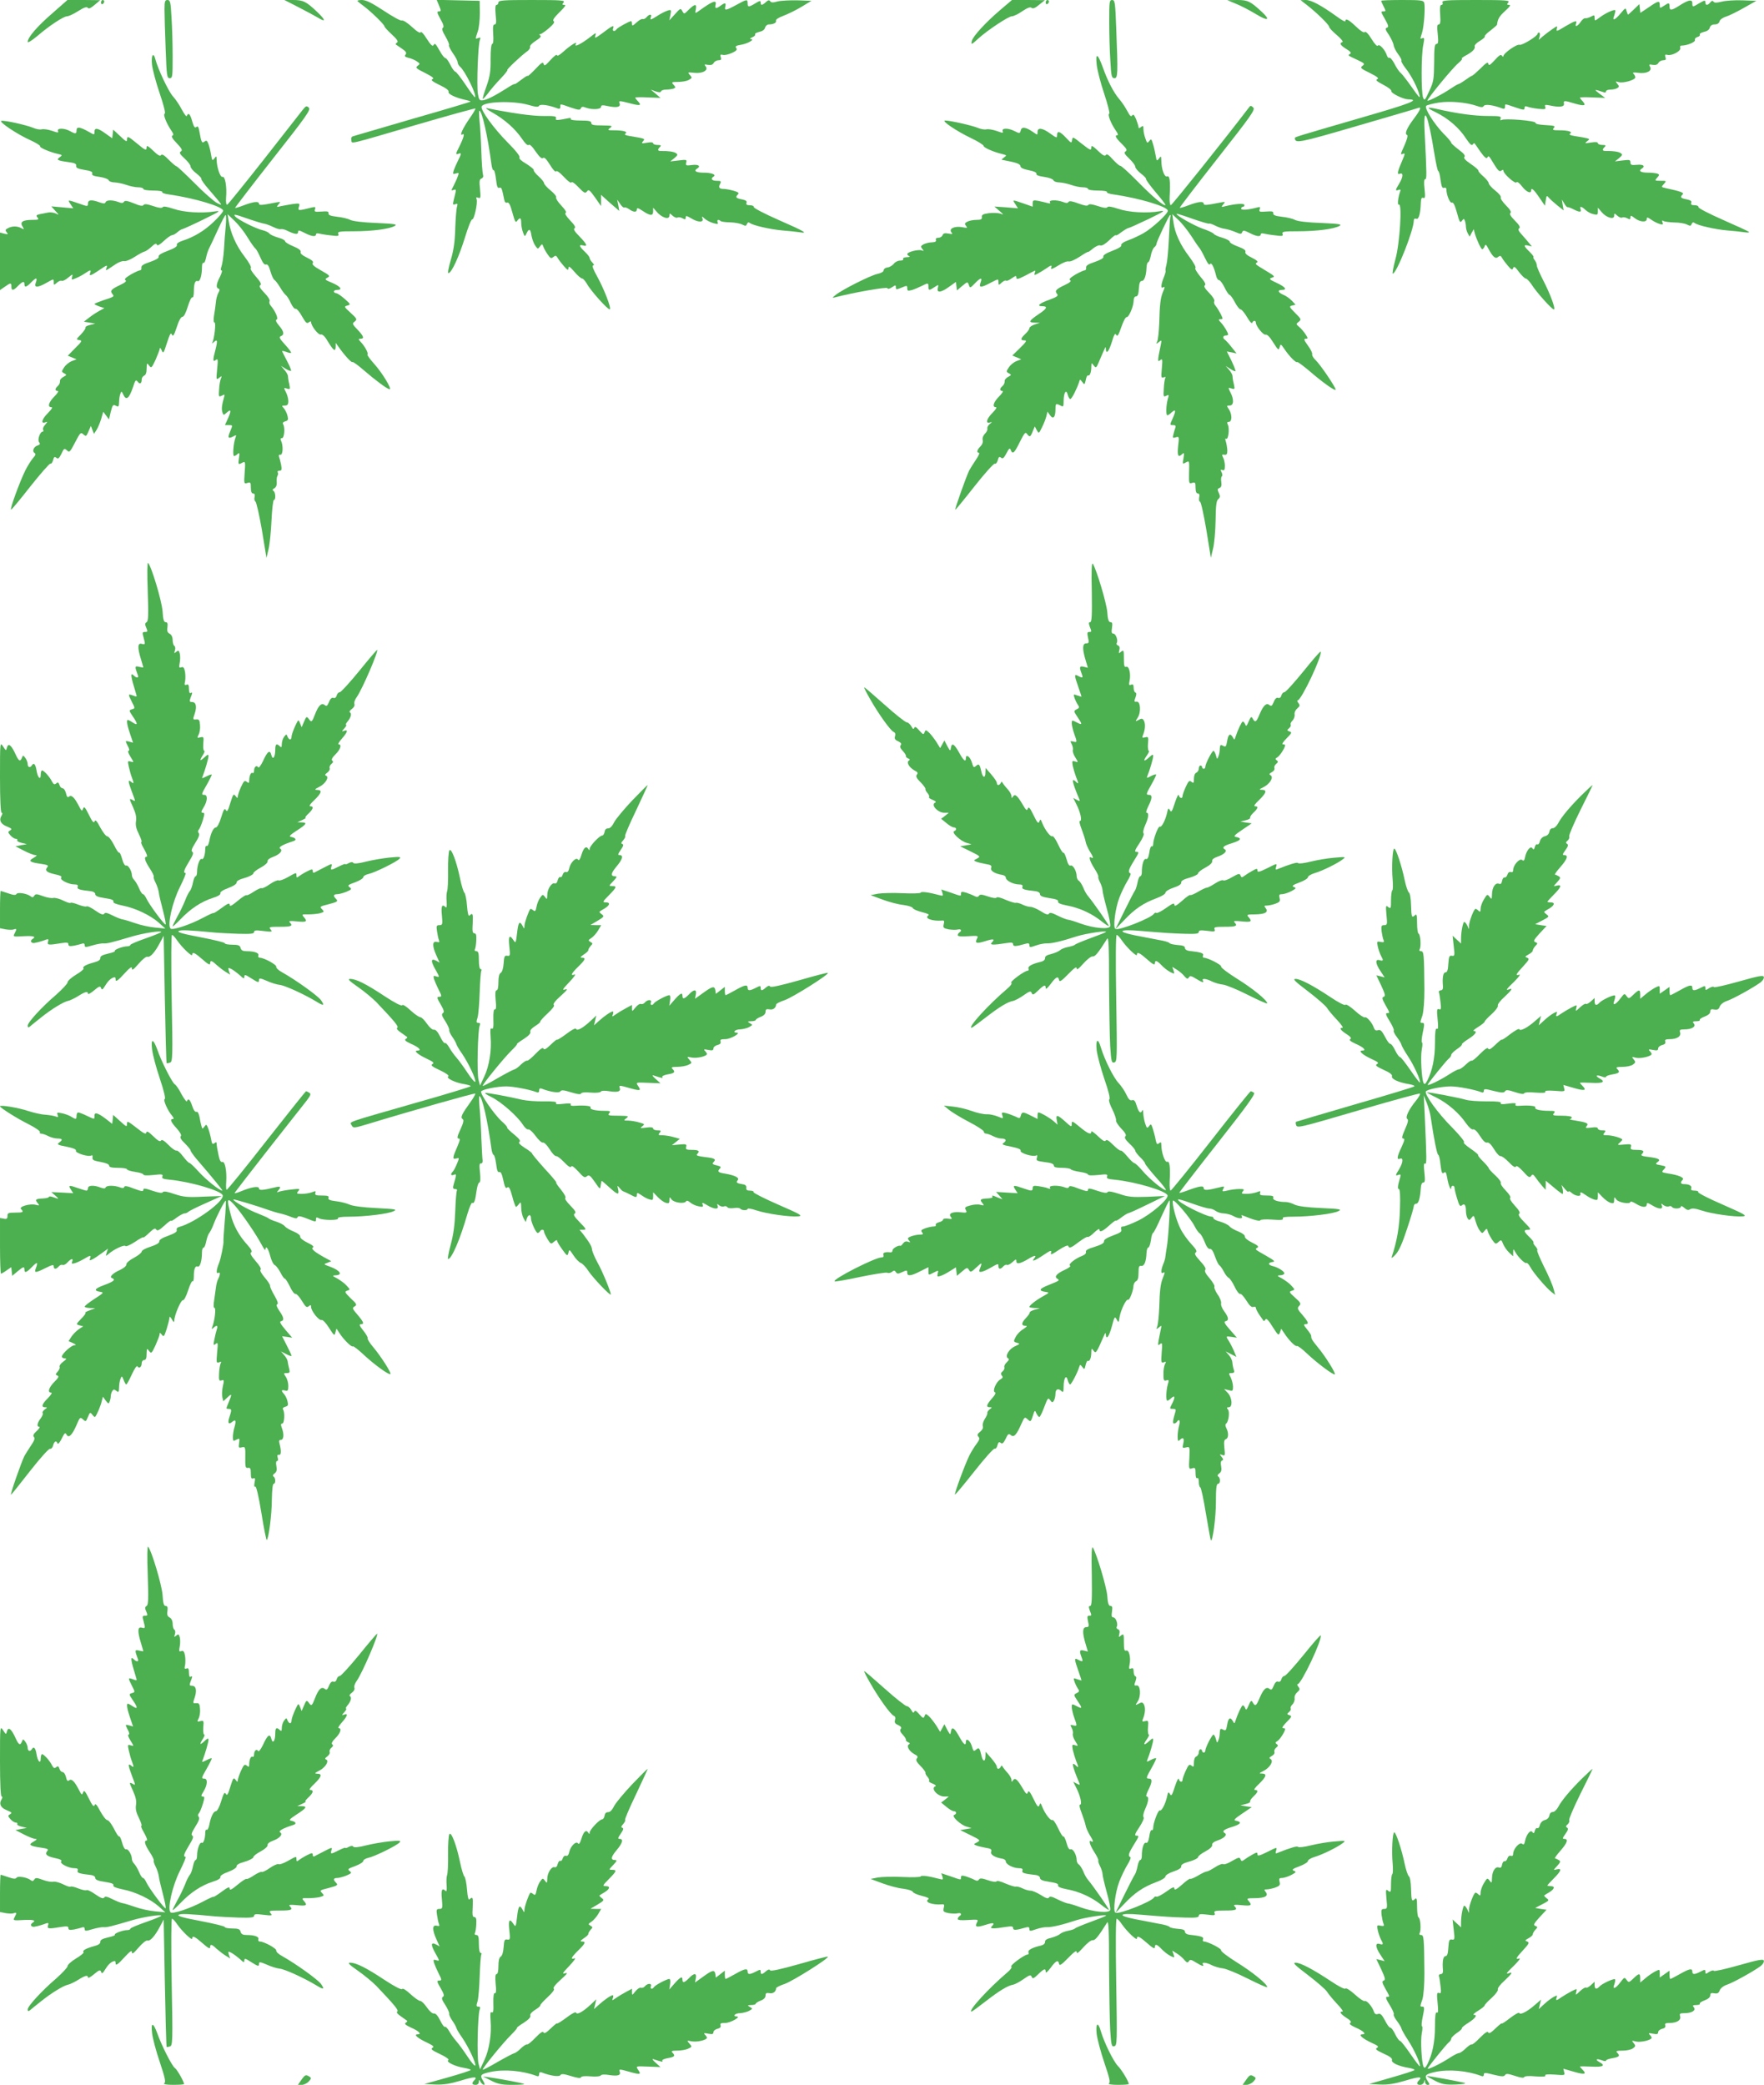 <?xml version="1.0" standalone="no"?>
<!DOCTYPE svg PUBLIC "-//W3C//DTD SVG 20010904//EN"
 "http://www.w3.org/TR/2001/REC-SVG-20010904/DTD/svg10.dtd">
<svg version="1.0" xmlns="http://www.w3.org/2000/svg"
 width="1083pt" height="1280pt" viewBox="0 0 1083 1280"
 preserveAspectRatio="xMidYMid meet">
<g transform="translate(0,1280) scale(0.1,-0.1)"
fill="#4caf50" stroke="none">
<path d="M322 12719 c-93 -80 -152 -149 -152 -176 0 -8 24 7 58 35 73 63 162
122 184 122 9 0 40 14 68 32 36 23 54 28 59 20 5 -8 17 -3 42 18 l34 29 -100
1 -101 0 -92 -81z"/>
<path d="M620 12784 c0 -8 5 -12 10 -9 6 3 10 10 10 16 0 5 -4 9 -10 9 -5 0
-10 -7 -10 -16z"/>
<path d="M1010 12742 c0 -33 3 -141 7 -240 6 -168 8 -182 25 -182 17 0 18 10
18 133 0 74 -3 182 -7 240 -5 95 -8 107 -25 107 -15 0 -18 -8 -18 -58z"/>
<path d="M1830 12757 c47 -24 102 -54 123 -66 49 -30 47 -15 -5 35 -67 64 -87
74 -147 74 l-55 0 84 -43z"/>
<path d="M2196 12792 c5 -5 23 -19 39 -31 43 -32 125 -112 125 -122 0 -5 20
-27 45 -50 33 -30 42 -45 33 -50 -7 -4 -10 -10 -8 -12 3 -2 20 -14 38 -26 25
-17 30 -26 22 -36 -8 -10 -4 -14 17 -20 16 -3 39 -13 51 -21 22 -15 22 -16 6
-28 -15 -12 -10 -16 46 -44 46 -24 58 -33 45 -38 -12 -5 -1 -14 44 -36 40 -19
58 -33 55 -42 -5 -14 45 -37 110 -51 15 -3 27 -8 25 -9 -2 -2 -161 -50 -354
-105 -192 -56 -357 -104 -366 -107 -11 -3 -15 -12 -12 -24 6 -24 -37 -34 404
95 195 57 356 101 358 99 2 -2 -14 -30 -36 -61 -43 -62 -65 -111 -43 -98 15 9
6 -23 -21 -77 -23 -45 -23 -49 -4 -42 19 8 19 1 -4 -44 -10 -20 -22 -48 -26
-60 -6 -21 -4 -23 14 -17 19 6 20 4 11 -19 -5 -15 -17 -40 -26 -58 -15 -29
-15 -30 1 -24 14 5 16 2 11 -19 -3 -14 -9 -36 -12 -50 -5 -21 -3 -24 11 -19
14 6 16 3 11 -14 -4 -12 -9 -72 -11 -134 -2 -83 -10 -135 -28 -196 -14 -49
-20 -81 -13 -79 21 6 64 102 100 217 19 63 39 114 45 113 12 -3 35 102 27 124
-5 11 -2 14 10 9 15 -6 16 0 11 53 -5 48 -4 60 9 65 10 4 13 13 9 25 -3 11 -8
75 -10 143 -2 67 -7 151 -11 186 -3 34 -4 62 -1 62 16 0 51 -153 74 -327 3
-24 9 -40 13 -38 5 3 11 -22 15 -54 5 -45 10 -58 20 -54 14 5 16 -1 31 -74 2
-14 9 -20 18 -17 10 4 19 -14 32 -62 15 -55 20 -64 29 -50 18 24 25 20 25 -13
0 -16 5 -42 11 -58 11 -28 11 -28 22 -5 15 32 24 27 30 -15 4 -21 14 -48 23
-61 15 -22 17 -22 29 -5 13 17 14 17 21 -2 4 -11 16 -33 27 -48 16 -23 21 -26
34 -15 13 11 18 10 27 -6 6 -11 23 -33 38 -50 23 -26 27 -28 28 -12 0 15 8 10
36 -22 19 -23 41 -42 48 -42 6 0 19 -15 29 -32 23 -43 133 -165 141 -157 10 9
-37 128 -79 204 -22 39 -32 65 -24 65 8 0 7 6 -4 18 -10 10 -17 23 -17 28 0 6
-13 23 -30 39 -35 33 -38 45 -10 38 30 -8 24 7 -22 55 -30 30 -39 45 -31 50 9
6 1 20 -27 49 -24 26 -35 43 -27 46 7 3 -3 20 -27 45 -21 22 -35 45 -32 50 4
6 -12 25 -34 43 -22 18 -40 38 -40 45 0 6 -15 25 -33 41 -18 16 -32 33 -30 39
1 5 -20 22 -47 39 -30 17 -46 33 -41 38 6 6 -22 42 -71 91 -88 89 -169 201
-161 222 12 31 193 37 287 10 45 -13 61 -15 66 -5 8 11 60 4 114 -17 11 -4 16
-1 16 10 0 20 -5 20 64 -4 47 -16 58 -17 62 -5 4 10 12 12 31 4 38 -14 93 -11
93 5 0 11 9 12 45 4 53 -11 77 -5 69 17 -7 18 -3 18 66 0 61 -16 71 -13 47 13
-10 10 -17 20 -17 23 0 2 35 3 77 1 l78 -3 -30 26 -30 25 30 -11 c21 -7 31 -7
33 0 2 6 16 11 32 11 16 0 36 3 45 6 14 6 14 8 0 24 -14 15 -12 17 28 17 23 0
53 5 65 12 22 12 23 14 7 31 -15 17 -14 17 27 13 52 -6 90 16 70 40 -10 12 -8
13 14 9 18 -3 30 0 36 12 5 9 18 16 29 16 16 0 19 5 14 19 -5 15 -2 18 14 14
10 -3 35 3 55 12 28 13 34 21 26 30 -8 10 -2 15 29 20 42 7 88 34 61 35 -9 1
-5 5 8 11 13 5 21 13 18 18 -3 5 8 11 25 15 19 4 33 13 36 26 3 11 13 20 23
20 29 0 49 11 44 23 -2 7 16 19 43 29 27 10 77 34 112 55 l63 38 -86 3 c-48 1
-103 -2 -123 -7 -27 -8 -39 -7 -44 1 -6 9 -13 8 -27 -5 -23 -21 -32 -22 -32
-2 0 12 -6 11 -32 -5 -41 -25 -48 -25 -48 0 0 26 -5 25 -69 -10 -64 -35 -75
-37 -68 -10 6 24 -2 25 -29 5 -27 -20 -37 -19 -31 5 9 34 -18 24 -102 -37 -24
-17 -24 -17 -19 10 7 35 -6 34 -43 -2 -28 -29 -29 -29 -40 -9 -10 19 -12 18
-45 -19 l-35 -38 7 33 c6 32 5 34 -17 27 -13 -4 -41 -18 -61 -31 -44 -28 -49
-29 -42 -9 8 20 -10 19 -26 0 -7 -9 -18 -14 -24 -12 -6 3 -23 -7 -38 -21 -23
-21 -28 -23 -28 -9 0 9 -2 17 -5 17 -12 0 -84 -40 -90 -50 -10 -16 -28 -12
-21 5 9 24 -5 18 -62 -26 -46 -34 -53 -37 -47 -18 7 21 5 20 -31 -8 -58 -45
-104 -67 -88 -42 11 19 -35 -10 -77 -48 -23 -21 -39 -30 -39 -22 -1 8 -18 -5
-40 -29 -31 -35 -39 -39 -42 -25 -4 15 -14 9 -51 -31 -26 -27 -47 -46 -47 -42
0 4 -18 -7 -40 -24 -22 -17 -40 -29 -40 -26 0 3 -24 -9 -52 -28 -73 -46 -119
-69 -145 -72 -19 -2 -23 4 -29 41 -8 54 1 303 12 329 6 16 4 18 -9 13 -20 -8
-20 -9 -4 39 8 22 13 73 13 114 l-1 75 -132 3 -132 3 15 -36 c13 -32 13 -35
-2 -35 -13 0 -11 -8 10 -47 19 -32 23 -49 15 -54 -8 -4 -3 -21 16 -53 15 -26
25 -50 22 -53 -4 -3 7 -25 23 -49 17 -23 30 -49 30 -57 0 -8 7 -20 15 -27 30
-25 104 -175 91 -187 -2 -2 -28 32 -57 76 -30 44 -58 81 -64 81 -5 1 -19 19
-30 42 -11 22 -24 41 -30 41 -5 0 -21 18 -33 41 -30 52 -31 53 -41 38 -5 -9
-18 4 -41 40 -18 30 -35 47 -37 40 -3 -8 -22 3 -53 32 -28 26 -55 43 -63 40
-8 -3 -58 25 -112 61 -75 49 -108 65 -134 65 -19 0 -31 -4 -25 -8z"/>
<path d="M3060 12785 c0 -8 -5 -15 -11 -15 -8 0 -10 -18 -6 -60 5 -46 4 -60
-6 -60 -10 0 -12 -15 -9 -60 3 -37 0 -60 -6 -60 -6 0 -10 -36 -10 -92 1 -76
-4 -107 -25 -167 -15 -41 -25 -76 -23 -78 2 -2 16 13 32 34 15 21 50 62 78 91
27 28 45 52 41 52 -9 0 83 87 119 113 14 9 23 23 20 30 -2 7 14 23 36 37 26
16 35 27 27 32 -7 5 -8 8 -1 8 6 0 30 16 53 36 29 25 39 39 30 44 -8 6 3 22
35 54 33 32 43 46 31 46 -14 0 -15 3 -5 15 11 13 -12 15 -194 15 -176 0 -206
-2 -206 -15z"/>
<path d="M6139 12737 c-88 -75 -164 -158 -172 -187 -7 -27 -3 -26 40 14 59 53
185 136 205 136 11 0 40 14 64 31 32 21 49 28 57 21 9 -7 22 -2 47 19 l35 28
-101 1 -101 0 -74 -63z"/>
<path d="M6420 12784 c0 -8 5 -12 10 -9 6 3 10 10 10 16 0 5 -4 9 -10 9 -5 0
-10 -7 -10 -16z"/>
<path d="M6810 12667 c0 -74 3 -182 7 -240 5 -95 8 -107 25 -107 21 0 22 25
11 308 -6 158 -8 172 -25 172 -17 0 -18 -10 -18 -133z"/>
<path d="M7590 12776 c30 -12 85 -41 123 -64 71 -43 89 -36 35 14 -71 66 -87
74 -152 74 l-61 -1 55 -23z"/>
<path d="M8020 12772 c60 -46 140 -124 140 -136 0 -7 21 -29 47 -51 25 -21 41
-41 35 -43 -21 -7 -13 -20 24 -43 26 -16 32 -24 23 -30 -16 -9 -17 -8 45 -37
44 -21 47 -24 31 -36 -16 -12 -12 -16 45 -44 46 -23 58 -33 46 -38 -13 -5 -4
-13 36 -34 29 -15 52 -32 50 -39 -3 -13 72 -50 103 -51 76 -1 16 -25 -272
-108 -430 -125 -423 -123 -423 -130 1 -34 23 -30 379 74 200 58 370 108 377
111 23 9 16 -10 -25 -65 -44 -58 -59 -94 -43 -100 7 -2 2 -24 -13 -59 -29 -65
-29 -64 -10 -57 12 5 11 -2 -4 -37 -32 -74 -36 -93 -17 -86 23 9 21 -20 -4
-61 -24 -39 -25 -46 -4 -38 11 4 15 2 11 -8 -14 -35 -19 -89 -9 -82 22 13 6
-240 -21 -336 -13 -49 -20 -88 -16 -88 23 0 129 268 129 326 0 10 5 14 15 11
15 -7 26 30 28 98 1 26 5 34 15 30 12 -4 13 5 8 55 -5 40 -3 60 4 60 10 0 10
20 -4 300 -8 167 22 96 60 -142 10 -60 20 -108 24 -108 4 0 11 -24 14 -54 6
-42 11 -54 22 -49 8 3 14 -1 14 -8 0 -36 22 -88 34 -83 9 3 18 -16 31 -62 15
-57 20 -65 30 -50 12 15 13 15 19 0 3 -8 6 -25 6 -35 0 -11 5 -30 11 -41 l12
-21 12 23 13 23 6 -24 c12 -42 39 -99 46 -99 5 0 11 8 15 18 5 14 9 12 22 -13
27 -51 44 -67 60 -53 12 10 17 9 24 -4 5 -10 21 -31 36 -49 22 -26 28 -29 33
-15 4 13 12 9 35 -23 17 -22 36 -41 42 -41 7 0 23 -17 37 -38 28 -45 124 -152
136 -152 13 0 -22 95 -66 180 -21 41 -39 82 -39 91 0 9 -6 23 -12 31 -7 8 -11
17 -8 20 3 2 -9 17 -25 33 -36 34 -38 45 -7 37 l22 -5 -20 24 c-11 13 -31 37
-45 52 -18 20 -21 30 -13 35 9 6 1 20 -26 47 -26 26 -35 42 -28 47 8 5 -1 21
-27 47 -21 21 -36 44 -32 49 3 6 -12 25 -34 42 -22 17 -40 38 -40 45 0 7 -15
26 -32 41 -18 15 -32 31 -31 35 2 5 -20 24 -47 42 -34 23 -46 37 -39 44 7 7
-4 21 -35 44 -25 19 -46 38 -46 42 0 5 -21 31 -48 57 -57 59 -119 157 -106
170 5 5 39 14 76 20 70 11 171 2 237 -21 26 -9 35 -9 41 1 8 12 59 5 114 -16
11 -4 16 -1 16 10 0 20 -5 20 63 -3 50 -17 57 -18 57 -4 0 11 5 13 18 8 9 -4
39 -10 66 -13 42 -4 48 -3 43 11 -5 14 -1 15 26 10 60 -13 92 -10 89 10 -4 21
1 21 67 1 59 -17 72 -13 48 14 -10 10 -17 20 -17 23 0 2 35 3 77 1 l78 -3 -35
26 c-30 23 -31 26 -10 20 14 -4 31 -10 38 -12 6 -3 12 0 12 6 0 6 12 11 28 11
15 0 33 4 41 9 13 8 13 12 0 27 -12 15 -12 16 8 10 27 -9 103 13 103 29 0 6
-5 16 -11 22 -8 8 -1 10 28 6 52 -7 87 11 74 36 -9 16 -7 17 16 13 17 -3 29 1
35 12 5 9 18 16 29 16 16 0 19 5 14 19 -5 15 -2 18 13 14 27 -7 85 25 78 43
-3 8 0 14 7 14 35 0 88 22 83 35 -2 7 4 15 16 18 11 3 17 10 14 15 -3 5 8 12
25 16 19 4 33 13 36 26 4 13 14 20 30 20 16 0 27 7 30 19 2 10 20 23 40 29 19
6 68 30 110 54 l76 43 -84 3 c-46 2 -104 -2 -128 -8 -32 -8 -46 -8 -51 0 -5 7
-11 6 -20 -5 -16 -20 -30 -19 -30 1 0 14 -5 13 -36 -5 -43 -26 -44 -26 -44 0
0 25 -25 20 -82 -17 -46 -29 -58 -30 -58 -4 0 24 -4 25 -35 4 -24 -16 -25 -15
-25 5 0 29 -9 27 -68 -14 l-51 -34 -3 27 -3 27 -33 -32 c-19 -18 -35 -33 -37
-33 -1 0 -5 10 -9 23 -5 21 -7 20 -36 -15 -37 -44 -54 -49 -39 -12 5 15 8 29
6 31 -7 7 -61 -18 -94 -43 -32 -24 -33 -24 -33 -4 0 18 -2 19 -22 8 -13 -7
-28 -11 -35 -10 -7 2 -20 -9 -29 -23 -18 -27 -37 -34 -28 -10 9 23 -7 18 -68
-18 -49 -30 -55 -32 -50 -14 5 20 4 20 -29 -3 -19 -13 -45 -33 -58 -44 l-24
-21 6 23 c3 12 1 22 -4 22 -5 0 -9 -3 -9 -7 0 -15 -97 -74 -111 -68 -16 6 -99
-52 -99 -70 0 -5 -4 -4 -9 3 -6 10 -17 3 -44 -27 -28 -31 -37 -36 -39 -23 -3
13 -14 7 -48 -28 -25 -24 -48 -44 -52 -45 -3 0 -21 -11 -40 -25 -18 -13 -38
-25 -43 -26 -6 -1 -28 -14 -50 -29 -48 -33 -136 -78 -141 -73 -6 6 153 200
189 230 18 15 28 28 22 28 -5 0 4 8 20 17 44 23 64 43 59 58 -3 7 11 22 32 34
20 12 34 25 30 28 -3 3 12 19 34 35 22 17 40 33 41 36 4 36 14 52 50 85 29 26
36 37 24 37 -14 0 -15 3 -5 15 11 13 -12 15 -198 15 -184 0 -211 -2 -206 -15
4 -8 1 -15 -6 -15 -9 0 -11 -17 -8 -60 3 -45 1 -60 -9 -60 -10 0 -11 -14 -6
-60 5 -48 3 -60 -8 -60 -11 0 -14 -23 -14 -113 -1 -102 -3 -118 -30 -176 -27
-58 -29 -61 -38 -40 -12 32 -12 261 1 322 8 40 7 47 -4 43 -17 -6 -16 -9 -3
34 12 40 20 156 13 183 -5 15 -20 17 -135 17 -71 0 -129 -2 -129 -5 0 -4 7
-19 15 -35 14 -27 14 -30 0 -30 -19 0 -19 0 10 -51 20 -36 22 -45 10 -49 -12
-4 -10 -13 12 -44 14 -22 27 -50 29 -62 1 -13 14 -38 28 -57 14 -18 23 -36 20
-40 -3 -3 8 -23 24 -44 36 -44 77 -125 87 -168 6 -23 -5 -11 -44 45 -29 41
-60 82 -70 91 -11 8 -28 34 -40 58 -12 23 -26 39 -31 36 -5 -3 -11 3 -15 14
-10 34 -47 74 -55 61 -5 -7 -19 8 -39 40 -20 33 -36 49 -42 43 -6 -6 -26 7
-54 34 -45 43 -65 53 -65 33 0 -6 -24 7 -52 28 -96 69 -157 102 -191 102 l-32
-1 35 -27z"/>
<path d="M933 12405 c3 -30 24 -109 47 -177 25 -73 38 -124 31 -126 -11 -4 10
-58 41 -104 14 -20 15 -27 6 -31 -8 -3 1 -20 27 -46 32 -34 37 -44 25 -51 -11
-7 -7 -15 23 -43 20 -18 37 -40 37 -49 0 -9 16 -28 36 -43 19 -15 33 -30 30
-33 -3 -3 18 -33 47 -66 88 -103 88 -102 49 -82 -19 10 -81 64 -138 122 -57
57 -107 104 -112 104 -4 0 -25 18 -47 40 -27 28 -41 36 -47 27 -5 -8 -19 0
-48 28 -29 28 -40 34 -40 22 0 -24 -6 -22 -60 23 -54 45 -60 47 -60 22 0 -15
-9 -10 -42 22 l-43 40 -3 -27 -3 -26 -41 29 c-48 35 -68 38 -68 10 0 -19 -1
-19 -32 -1 -56 32 -78 35 -78 12 0 -24 -6 -25 -40 -6 -34 19 -81 20 -74 1 5
-12 -1 -12 -37 1 -24 8 -52 12 -63 9 -10 -3 -34 1 -52 9 -43 18 -180 48 -196
43 -17 -6 100 -84 179 -119 35 -16 62 -33 59 -37 -5 -8 60 -36 109 -47 28 -6
29 -8 12 -20 -23 -16 -15 -21 51 -30 41 -5 52 -11 50 -23 -2 -13 9 -18 50 -25
39 -6 52 -12 48 -23 -4 -10 8 -15 45 -20 28 -4 53 -13 56 -20 3 -8 19 -14 37
-14 17 -1 49 -7 71 -15 22 -8 55 -15 73 -15 17 0 32 -4 32 -10 0 -6 27 -10 61
-10 33 0 58 -4 55 -9 -3 -5 16 -12 42 -15 159 -23 332 -75 332 -100 0 -7 -26
-38 -58 -68 -57 -55 -122 -94 -194 -117 -23 -8 -35 -17 -32 -25 3 -9 -16 -21
-56 -36 -40 -15 -59 -27 -56 -36 3 -8 -15 -19 -52 -32 -42 -14 -56 -23 -54
-36 2 -9 -3 -16 -9 -16 -7 0 -32 -12 -57 -26 -31 -19 -41 -29 -32 -34 9 -6 -1
-15 -33 -30 -55 -26 -63 -36 -47 -55 13 -16 11 -17 -57 -39 -29 -10 -53 -20
-53 -22 0 -3 14 -10 31 -16 l30 -10 -28 -15 c-15 -8 -44 -26 -63 -41 l-35 -27
35 -6 35 -6 -32 -8 c-18 -4 -30 -11 -28 -15 3 -5 -10 -23 -27 -42 -31 -31 -32
-33 -11 -36 19 -3 17 -8 -25 -49 l-46 -47 27 -11 27 -11 -29 -11 c-16 -6 -37
-23 -47 -38 -17 -26 -17 -28 0 -37 17 -9 16 -11 -5 -22 -13 -7 -23 -19 -21
-28 1 -8 -5 -21 -13 -28 -19 -16 -19 -30 -1 -30 8 0 0 -14 -20 -34 -36 -36
-44 -66 -19 -66 10 0 3 -12 -20 -35 -38 -38 -47 -69 -17 -58 16 6 15 5 -1 -15
-11 -11 -16 -26 -12 -31 3 -6 2 -11 -3 -11 -16 0 -34 -51 -22 -65 8 -10 6 -15
-9 -20 -24 -7 -36 -36 -19 -46 9 -6 7 -14 -9 -31 -11 -13 -33 -47 -48 -77 -34
-69 -97 -241 -87 -240 4 0 57 64 118 142 62 78 117 141 123 140 6 -2 13 8 17
22 5 20 9 23 20 14 11 -9 17 -3 31 25 15 33 18 35 34 21 15 -15 19 -11 50 49
31 60 35 64 51 49 16 -14 18 -13 31 18 l15 34 9 -24 10 -25 16 25 c8 13 21 43
28 67 l13 44 17 -23 18 -24 11 47 c11 42 14 46 31 37 17 -9 19 -6 20 23 0 18
4 41 8 51 6 17 8 16 19 -8 17 -36 35 -21 58 47 14 44 18 49 29 35 13 -19 25
-12 25 14 0 9 7 19 15 23 10 3 15 19 15 43 1 35 2 37 15 19 14 -18 16 -16 40
35 13 30 25 61 26 69 0 8 5 4 11 -10 10 -23 12 -21 33 45 18 55 24 66 30 51 7
-15 13 -6 30 45 12 39 26 64 35 64 9 0 21 24 33 63 10 34 23 60 28 56 5 -3 9
13 9 35 0 50 8 71 24 65 14 -5 26 36 26 88 0 16 4 27 9 24 5 -3 12 11 16 32 4
20 13 48 21 62 7 14 31 64 53 113 22 48 43 87 46 87 4 0 4 -30 1 -67 -4 -38
-9 -103 -11 -145 -3 -43 -10 -89 -15 -103 -6 -16 -6 -25 0 -25 6 0 1 -18 -10
-40 -23 -44 -25 -67 -9 -72 9 -3 9 -10 -1 -27 -7 -13 -14 -40 -15 -60 -2 -20
-7 -55 -11 -78 -4 -26 -3 -43 3 -43 10 0 -1 -102 -14 -124 -3 -6 0 -5 8 2 23
22 26 13 13 -40 -19 -70 -18 -84 1 -68 13 10 14 3 8 -57 -6 -65 -6 -67 12 -53
17 14 18 13 11 -5 -5 -11 -10 -41 -11 -67 -3 -45 -2 -47 17 -37 17 9 19 8 14
-8 -14 -49 -17 -73 -11 -93 6 -20 8 -21 26 -4 28 25 30 14 9 -34 l-19 -42 24
0 c24 0 24 0 9 -36 -18 -42 -14 -50 17 -34 20 11 21 10 15 -6 -13 -33 -19
-114 -9 -114 5 0 15 6 22 13 11 10 13 5 8 -25 -6 -41 -5 -43 22 -28 17 9 18 4
13 -62 -5 -68 -4 -70 17 -63 19 6 21 3 21 -29 0 -24 5 -36 14 -36 9 0 12 -7 9
-21 -3 -12 -1 -24 5 -28 6 -4 24 -83 40 -176 l28 -170 13 55 c7 30 15 110 18
178 3 67 10 122 14 122 13 0 11 48 -2 56 -8 5 -6 10 5 16 11 6 16 20 15 36 -2
15 0 33 4 40 5 6 5 17 2 22 -3 6 1 10 11 10 13 0 15 6 10 36 -4 19 -10 42 -13
50 -3 9 0 14 8 12 16 -3 19 54 5 85 -6 11 -4 17 5 17 15 0 20 66 7 86 -5 7 1
14 13 17 18 5 20 11 14 34 -3 15 -14 36 -22 46 -15 16 -14 17 5 17 17 0 22 6
22 28 0 15 -7 40 -15 55 -14 27 -14 28 7 21 19 -6 20 -4 14 27 -5 19 -8 41 -8
49 0 8 -10 26 -22 39 l-21 25 28 -18 c16 -10 31 -15 34 -13 2 3 -8 29 -24 59
-15 29 -29 56 -31 61 -2 4 9 2 24 -3 15 -6 29 -9 31 -6 3 2 -14 25 -37 50 -34
37 -39 47 -26 52 23 9 20 28 -11 65 -18 21 -23 34 -15 37 13 4 -7 51 -35 84
-8 9 -12 22 -8 28 4 7 -9 29 -31 51 -28 29 -35 42 -26 48 9 5 2 20 -28 54 -23
26 -36 48 -30 52 5 3 -11 34 -39 70 -51 66 -86 145 -97 218 l-7 42 45 -43 c24
-23 59 -68 78 -100 19 -31 40 -61 47 -67 7 -5 21 -31 32 -57 14 -32 25 -46 34
-42 10 3 18 -9 27 -41 7 -25 18 -49 24 -53 7 -4 23 -25 36 -47 13 -22 29 -43
35 -47 6 -4 20 -25 30 -48 10 -22 24 -39 30 -36 6 2 24 -18 39 -46 23 -40 30
-47 42 -37 9 7 14 8 14 1 0 -23 45 -81 60 -76 11 3 26 -13 45 -46 33 -54 45
-62 46 -27 l0 22 17 -24 c35 -50 80 -100 86 -94 3 3 34 -19 68 -49 73 -63 147
-118 160 -118 16 0 -46 102 -94 155 -26 29 -45 55 -42 58 7 7 -13 46 -39 75
-18 19 -18 22 -4 22 25 0 21 15 -18 56 -33 34 -34 38 -17 50 16 13 14 17 -25
53 -41 37 -42 39 -20 45 21 6 20 8 -17 41 -22 19 -45 35 -53 35 -7 0 -13 5
-13 10 0 6 9 10 20 10 36 0 21 21 -30 43 -46 19 -49 22 -30 32 19 10 15 14
-40 45 -41 23 -57 37 -50 45 7 8 -4 18 -35 33 -29 14 -43 26 -39 35 3 9 -12
21 -46 35 -27 11 -50 25 -50 31 0 6 -19 16 -42 22 -24 7 -48 18 -54 25 -5 7
-23 16 -40 20 -44 10 -151 64 -170 85 -14 16 -2 14 72 -12 49 -17 98 -32 109
-33 11 -2 35 -11 53 -20 18 -9 39 -15 45 -13 7 2 23 -1 37 -8 49 -24 70 -27
70 -10 0 13 5 13 40 -5 43 -22 70 -26 70 -9 0 6 8 8 18 5 9 -2 41 -8 71 -11
47 -6 53 -5 48 9 -6 14 6 16 96 16 112 0 218 14 251 33 17 10 -2 13 -114 18
-82 3 -145 11 -160 19 -13 7 -49 16 -80 19 -41 5 -54 10 -53 21 2 12 -7 14
-44 11 -40 -3 -45 -1 -39 14 5 14 2 16 -20 11 -82 -21 -87 -21 -79 4 7 22 6
23 -39 17 -25 -4 -58 -10 -73 -13 -26 -7 -27 -6 -13 11 14 16 13 17 -15 12
-85 -17 -105 -19 -105 -8 0 17 -34 13 -92 -9 -28 -11 -53 -18 -55 -17 -1 2
103 138 232 302 208 264 234 301 221 314 -14 13 -18 11 -38 -14 -13 -16 -120
-153 -238 -304 -119 -151 -220 -276 -225 -278 -6 -2 -9 16 -7 43 6 67 -6 134
-22 128 -14 -5 -36 61 -36 108 -1 21 -2 22 -14 5 -12 -16 -14 -13 -20 22 -3
22 -11 52 -16 66 -8 22 -13 25 -24 16 -16 -13 -20 -6 -32 62 -5 28 -9 35 -19
27 -9 -8 -15 1 -25 35 -12 45 -24 57 -33 33 -2 -7 -15 10 -30 38 -14 27 -39
65 -55 82 -27 29 -93 169 -108 228 -12 47 -27 25 -21 -31z"/>
<path d="M6733 12404 c3 -32 24 -113 46 -179 22 -66 36 -121 31 -123 -12 -4
11 -61 40 -103 12 -16 17 -29 11 -29 -20 0 -11 -17 27 -54 30 -30 34 -38 22
-46 -11 -7 -7 -15 23 -44 20 -19 37 -41 37 -50 0 -8 16 -27 35 -42 19 -14 33
-29 31 -33 -2 -3 24 -40 59 -81 35 -41 62 -76 60 -79 -9 -8 -82 54 -174 148
-52 53 -99 95 -103 93 -4 -1 -25 16 -45 38 -26 30 -38 37 -44 28 -6 -9 -19 -2
-49 27 -29 28 -40 34 -40 22 0 -24 -4 -22 -63 24 -50 40 -52 41 -55 19 -3 -21
-5 -20 -37 14 -37 40 -55 46 -55 16 0 -19 -3 -18 -42 10 -48 35 -78 39 -78 10
0 -20 0 -20 -27 -1 -45 31 -70 35 -76 11 -5 -20 -7 -21 -36 -6 -40 21 -82 21
-75 1 5 -13 1 -13 -37 1 -24 8 -53 13 -63 10 -11 -3 -34 1 -53 9 -36 15 -169
45 -200 45 -27 0 69 -65 159 -108 42 -20 77 -42 77 -48 1 -11 60 -37 115 -50
27 -7 28 -8 11 -20 -11 -8 -17 -14 -14 -15 2 0 29 -6 59 -12 37 -8 55 -17 55
-27 0 -10 17 -18 51 -25 32 -6 49 -14 47 -22 -3 -8 13 -14 47 -19 29 -4 54
-13 57 -20 3 -8 19 -14 37 -14 17 -1 49 -7 71 -15 22 -8 55 -15 73 -15 17 0
32 -4 32 -10 0 -6 27 -10 61 -10 33 0 58 -4 55 -9 -3 -5 16 -12 42 -15 159
-23 332 -75 332 -100 0 -19 -97 -108 -150 -138 -25 -14 -67 -34 -93 -43 -30
-11 -46 -23 -43 -31 3 -7 -17 -20 -55 -34 -39 -15 -58 -27 -55 -36 3 -8 -15
-19 -52 -32 -42 -14 -56 -23 -54 -36 2 -9 -3 -16 -9 -16 -7 0 -32 -12 -57 -26
-31 -19 -41 -29 -32 -34 9 -6 -1 -15 -33 -30 -55 -26 -63 -36 -47 -55 9 -11 0
-18 -49 -36 -60 -21 -79 -39 -43 -39 36 0 31 -14 -17 -46 -65 -44 -70 -54 -29
-55 l33 -1 -32 -10 c-18 -6 -33 -16 -33 -23 0 -6 -11 -22 -25 -35 -30 -28 -32
-40 -5 -40 16 0 11 -9 -27 -46 l-48 -47 27 -11 28 -12 -29 -11 c-16 -6 -37
-23 -47 -38 -17 -26 -17 -28 0 -37 17 -9 16 -11 -5 -22 -13 -7 -23 -19 -21
-28 1 -8 -5 -21 -13 -28 -19 -16 -19 -30 -1 -30 8 0 0 -14 -20 -34 -35 -35
-44 -66 -20 -66 8 0 0 -14 -20 -34 -37 -37 -46 -69 -16 -60 15 5 15 4 -2 -10
-10 -8 -16 -20 -14 -27 2 -7 -4 -21 -15 -32 -11 -11 -17 -27 -14 -39 3 -12 -2
-27 -14 -39 -21 -21 -25 -39 -9 -39 6 0 -2 -19 -18 -42 -16 -24 -35 -54 -42
-67 -16 -32 -91 -241 -85 -241 2 0 55 64 117 143 62 79 119 142 125 140 7 -3
15 7 19 22 5 20 9 23 20 15 10 -9 17 -3 33 27 16 31 21 35 26 21 12 -30 22
-21 56 48 28 56 35 64 44 50 17 -22 21 -20 35 15 l13 31 12 -23 c13 -22 13
-22 32 17 11 21 23 52 27 68 l7 29 16 -23 c19 -27 33 -12 33 38 0 35 2 37 31
22 17 -10 19 -7 19 27 0 52 16 77 25 40 4 -15 11 -27 16 -27 9 0 40 62 54 104
5 19 6 19 20 0 13 -18 14 -17 21 13 3 18 10 31 14 28 10 -6 20 19 20 53 1 26
1 26 15 8 14 -18 16 -16 35 30 40 93 39 91 39 72 2 -37 19 -16 37 42 14 47 20
57 27 44 7 -13 14 -2 31 47 12 35 26 63 33 62 13 -3 43 67 43 102 0 15 6 25
14 25 11 0 16 14 18 48 2 33 7 47 18 47 16 0 27 33 29 83 1 17 5 32 10 32 5 0
12 18 16 39 4 22 13 45 21 52 8 6 14 16 14 21 0 14 78 178 84 178 3 0 4 -6 1
-12 -2 -7 -6 -69 -9 -138 -3 -69 -10 -139 -15 -157 -5 -17 -7 -33 -5 -36 2 -2
-3 -20 -11 -40 -17 -42 -20 -71 -5 -62 13 8 13 3 -2 -32 -13 -34 -18 -70 -21
-188 -2 -49 -7 -99 -12 -110 -8 -18 -7 -19 10 -5 17 14 18 13 11 -20 -20 -95
-20 -106 -4 -92 15 12 16 7 11 -49 -5 -56 -4 -62 11 -56 11 4 15 3 10 -4 -3
-6 -8 -35 -9 -65 -3 -50 -2 -53 15 -44 17 9 18 7 9 -22 -10 -38 -12 -98 -2
-98 3 0 15 7 25 17 27 24 29 13 8 -35 -19 -42 -19 -42 2 -42 14 0 18 -5 14
-16 -3 -9 -9 -27 -12 -41 -6 -22 -4 -24 15 -18 20 6 21 4 14 -54 -6 -61 0 -73
26 -48 11 10 12 5 7 -26 -7 -36 -6 -38 13 -27 24 12 23 15 21 -68 -1 -60 0
-63 19 -57 19 6 21 2 21 -29 0 -24 5 -36 14 -36 9 0 12 -8 8 -25 -2 -14 0 -25
5 -25 6 0 23 -78 39 -172 l28 -173 13 55 c8 30 15 109 16 175 1 91 5 123 17
131 11 10 12 17 3 37 -10 21 -9 26 4 31 11 4 14 15 11 37 -3 16 -1 32 4 35 4
3 3 14 -2 24 -8 16 -8 18 5 14 11 -5 15 1 15 26 0 17 -5 40 -11 51 -9 17 -7
20 8 17 14 -2 18 3 18 27 -1 17 -5 41 -9 54 -5 15 -5 21 2 17 13 -8 22 64 10
87 -6 12 -5 17 7 17 20 0 20 48 -1 78 -14 21 -14 22 5 22 26 0 28 37 5 81 -15
30 -15 31 6 24 21 -7 22 -5 15 27 -5 18 -8 40 -8 48 0 8 -9 26 -21 39 l-21 24
28 -18 c15 -10 29 -16 32 -14 2 3 -9 31 -24 63 l-29 58 30 -6 30 -6 -32 40
c-17 22 -36 42 -41 45 -14 9 -11 25 6 25 8 0 15 3 15 6 0 11 -23 50 -43 72
-18 19 -18 22 -3 22 15 0 15 2 0 33 -9 17 -23 40 -31 49 -8 9 -12 22 -8 28 4
7 -9 29 -31 51 -27 27 -35 42 -27 47 8 5 0 22 -28 54 -21 26 -35 49 -30 53 6
3 -11 33 -37 68 -56 73 -90 148 -98 214 l-7 48 37 -35 c21 -19 55 -62 77 -95
21 -33 44 -67 51 -75 7 -8 23 -37 36 -64 16 -34 26 -46 31 -38 8 14 24 -16 37
-70 3 -16 12 -28 18 -28 7 0 22 -20 34 -45 12 -25 26 -45 30 -45 5 0 20 -20
33 -45 13 -25 29 -45 36 -45 6 0 24 -21 39 -47 15 -26 29 -42 32 -35 5 15 22
16 22 2 0 -22 46 -79 60 -75 10 3 26 -14 47 -48 30 -47 33 -50 39 -29 6 22 7
22 30 -12 30 -44 71 -86 78 -79 2 3 36 -22 74 -54 82 -71 162 -128 162 -115 0
15 -95 155 -123 181 -14 13 -23 29 -21 35 3 7 -9 31 -26 54 -24 33 -27 42 -14
42 15 0 15 3 -1 28 -10 15 -27 35 -39 45 -20 17 -20 18 -3 31 18 14 16 17 -21
54 -37 37 -39 41 -19 46 l21 5 -23 25 c-13 13 -36 30 -52 36 -33 14 -38 30 -9
30 35 0 22 18 -32 43 -46 22 -49 25 -29 32 21 6 17 10 -36 42 -71 43 -70 42
-55 52 8 4 -4 15 -33 29 -29 14 -43 26 -39 36 4 9 -10 19 -45 32 -28 10 -51
23 -51 30 0 6 -20 17 -45 24 -25 7 -49 18 -53 24 -4 6 -35 21 -69 32 -55 20
-167 84 -159 91 2 2 46 -12 99 -31 53 -18 98 -32 101 -29 2 2 19 -3 38 -13 18
-9 44 -18 58 -19 14 -2 42 -10 63 -19 33 -14 38 -15 43 -2 5 13 11 13 45 -4
42 -22 69 -26 69 -9 0 6 8 8 18 5 9 -2 41 -8 70 -11 45 -6 51 -5 46 9 -5 14 7
16 97 16 113 0 220 14 253 33 17 10 -2 13 -114 18 -84 3 -144 10 -160 19 -13
7 -49 16 -80 19 -41 5 -54 10 -53 21 2 12 -7 14 -44 11 -40 -3 -45 -1 -39 14
5 14 2 16 -16 11 -56 -15 -98 -18 -98 -7 0 6 5 11 10 11 6 0 10 5 10 11 0 12
-55 8 -117 -7 -26 -7 -27 -6 -13 11 14 16 13 17 -15 12 -85 -17 -105 -19 -105
-8 0 17 -34 13 -92 -9 -28 -11 -53 -18 -55 -16 -2 2 102 138 231 302 210 267
234 301 220 314 -14 13 -17 13 -27 -1 -143 -188 -472 -599 -479 -599 -5 0 -9
23 -7 53 5 95 1 130 -16 124 -16 -7 -35 45 -35 98 -1 28 -2 29 -15 11 -13 -17
-14 -15 -20 20 -4 22 -11 54 -17 72 -9 30 -11 31 -22 16 -12 -15 -14 -14 -24
16 -7 18 -12 44 -12 58 0 21 -2 22 -15 12 -11 -9 -15 -9 -15 -1 0 6 -7 28 -15
49 -12 27 -18 33 -24 23 -7 -10 -14 -3 -30 27 -12 23 -34 56 -50 74 -33 39
-70 108 -101 196 -31 85 -45 90 -37 16z"/>
<path d="M3023 12109 c75 -42 140 -100 181 -160 20 -30 36 -45 42 -39 6 6 22
-9 43 -41 24 -34 38 -46 45 -39 7 7 20 -6 42 -41 17 -29 34 -47 38 -41 4 7 24
-8 48 -34 23 -25 44 -41 46 -34 3 7 22 -6 44 -30 35 -36 41 -39 52 -25 10 14
16 9 49 -37 l37 -53 0 34 0 35 33 -30 c17 -16 43 -38 56 -49 l23 -20 -6 35 -7
35 19 -28 c10 -15 21 -24 25 -21 3 3 16 -1 29 -10 28 -20 48 -21 48 -1 0 11 9
8 36 -10 46 -31 64 -32 64 -2 l0 22 18 -21 c32 -40 82 -57 82 -27 0 15 2 15
19 -1 11 -10 24 -15 30 -12 6 4 20 2 31 -4 16 -9 20 -8 20 5 0 12 5 11 33 -5
41 -26 79 -27 70 -2 -6 16 -5 16 14 -1 11 -10 35 -22 53 -27 26 -7 31 -7 26 5
-6 16 5 20 18 8 4 -4 31 -8 59 -8 29 -1 62 -7 75 -14 19 -10 23 -9 28 4 4 10
10 12 18 6 18 -15 124 -39 201 -46 39 -3 86 -8 105 -11 54 -9 31 5 -133 77
-84 37 -151 72 -149 78 1 6 -10 11 -24 11 -19 0 -25 4 -21 15 5 10 -4 16 -28
21 -37 7 -42 13 -24 31 8 8 1 14 -27 22 -22 6 -48 11 -60 11 -28 0 -35 9 -23
31 8 17 6 19 -21 19 -30 0 -40 13 -19 26 19 12 -13 24 -63 24 -45 0 -61 11
-38 25 25 15 8 27 -31 22 -37 -5 -40 -4 -36 15 5 18 2 19 -46 13 l-52 -6 25
20 c21 18 23 22 10 31 -14 9 -47 14 -92 13 -21 0 -23 8 -6 25 9 9 6 12 -15 12
-15 0 -27 5 -27 10 0 7 -14 8 -37 4 -34 -6 -37 -5 -25 9 14 16 14 16 -82 32
-25 4 -35 9 -27 14 19 12 -11 21 -67 21 -42 0 -44 1 -26 15 17 13 13 14 -48
15 -54 0 -68 3 -68 15 0 12 -14 15 -66 15 -36 0 -63 4 -60 9 4 5 -2 8 -11 6
-74 -15 -85 -15 -80 -1 5 12 -9 15 -76 14 -67 -1 -201 18 -347 48 -14 3 1 -9
33 -27z"/>
<path d="M8816 12110 c75 -37 143 -95 185 -161 22 -33 35 -45 40 -37 4 7 10
10 12 8 2 -3 19 -26 37 -53 23 -32 36 -43 41 -35 9 14 7 17 44 -44 22 -36 32
-44 42 -36 9 7 13 7 13 0 0 -19 73 -83 80 -72 4 7 18 -3 34 -24 26 -34 56 -48
56 -26 0 21 16 8 50 -42 l35 -51 5 33 c5 30 6 32 19 16 8 -9 31 -30 52 -47
l39 -31 -6 34 -5 33 15 -25 c8 -14 17 -24 20 -22 4 1 19 -4 36 -13 37 -19 51
-19 44 0 -8 21 6 19 30 -4 12 -11 33 -23 49 -26 24 -6 27 -4 27 16 l0 24 23
-27 c28 -34 77 -49 77 -23 0 17 1 17 19 1 11 -10 24 -15 30 -12 6 4 20 2 31
-4 16 -9 20 -8 20 5 0 14 4 13 26 -4 32 -25 74 -28 74 -6 0 13 5 12 28 -4 15
-11 38 -22 51 -26 20 -6 23 -4 18 9 -5 12 -3 15 6 9 6 -4 37 -8 67 -9 30 0 65
-6 78 -13 19 -10 23 -9 28 4 4 10 10 12 18 6 18 -15 124 -39 201 -46 39 -3 86
-8 105 -11 19 -3 32 -2 28 2 -4 4 -76 37 -160 74 -84 37 -152 72 -150 78 1 7
-10 12 -24 12 -19 0 -25 4 -21 15 5 10 -4 16 -28 21 -37 7 -42 13 -24 31 10
10 -16 19 -105 38 -27 6 -28 7 -11 25 18 20 17 20 -20 20 -37 0 -37 1 -21 19
15 17 15 19 1 25 -9 3 -37 6 -61 6 -41 0 -57 11 -34 25 24 15 8 27 -30 23 -34
-3 -40 -1 -40 15 0 16 -6 17 -47 12 l-48 -6 25 20 c21 18 23 22 10 31 -14 9
-47 14 -92 13 -21 0 -23 8 -6 25 9 9 6 12 -15 12 -15 0 -27 5 -27 11 0 7 -14
8 -42 4 -39 -6 -41 -6 -24 8 22 16 24 15 -78 32 -25 4 -35 9 -27 14 19 12 -11
21 -66 21 -39 0 -44 2 -33 15 10 12 2 14 -52 17 -39 2 -62 7 -61 14 2 13 -191
29 -209 17 -7 -4 -9 0 -5 10 5 13 -6 15 -81 15 -80 0 -187 15 -302 41 -74 17
-78 12 -14 -19z"/>
<path d="M434 11545 l16 -24 -68 6 -67 6 25 -28 c24 -26 24 -27 3 -16 -13 6
-34 9 -48 6 -14 -3 -37 -7 -51 -10 -21 -5 -24 -8 -14 -20 11 -13 6 -15 -31
-15 -60 0 -78 -13 -61 -40 12 -20 11 -20 -7 -11 -25 14 -57 14 -82 0 -17 -8
-18 -13 -8 -25 11 -13 9 -14 -14 -9 l-27 7 0 -177 0 -176 29 20 c36 26 41 26
41 1 0 -27 13 -25 41 5 28 28 39 31 39 10 0 -22 13 -18 40 10 13 14 27 25 31
25 5 0 4 -11 -1 -25 -13 -33 10 -33 68 0 42 24 42 24 42 3 0 -20 1 -20 19 -4
11 10 24 15 30 12 5 -3 23 5 39 19 28 23 30 24 25 5 -5 -19 -4 -20 23 -8 16 6
41 20 56 30 32 22 39 23 32 3 -9 -22 3 -19 53 15 51 35 55 36 46 13 -7 -18 -5
-17 57 25 19 13 42 21 52 19 9 -3 39 9 65 26 26 17 54 32 62 33 7 2 26 15 41
29 20 19 29 23 33 13 3 -9 16 -2 41 21 20 19 43 36 52 37 9 1 24 10 34 19 10
9 24 18 32 19 7 2 65 28 128 59 100 49 109 55 70 49 -81 -13 -192 -6 -255 16
-39 13 -62 17 -66 10 -5 -7 -24 -5 -59 7 -38 13 -54 14 -59 6 -5 -8 -23 -5
-60 11 -40 16 -55 18 -60 9 -6 -9 -15 -9 -35 -1 -36 13 -73 13 -78 -2 -3 -9
-12 -9 -38 0 -49 18 -70 15 -70 -7 0 -20 -1 -20 -57 0 -70 24 -69 24 -49 -6z"/>
<path d="M6234 11546 l16 -25 -73 6 -72 5 30 -26 c29 -25 29 -26 5 -17 -14 4
-45 5 -70 2 -35 -5 -44 -10 -42 -24 2 -13 -5 -17 -33 -17 -20 0 -45 -5 -56
-11 -17 -9 -18 -13 -8 -26 11 -13 8 -14 -23 -8 -46 9 -85 -9 -67 -31 10 -12 7
-13 -18 -8 -22 4 -32 2 -36 -10 -4 -9 -15 -16 -26 -16 -13 0 -18 -5 -15 -13 3
-10 -4 -14 -25 -15 -16 0 -39 -6 -51 -12 -18 -10 -19 -14 -8 -28 11 -13 11
-15 -4 -9 -20 7 -88 -10 -88 -23 0 -4 6 -11 13 -13 6 -3 -1 -6 -16 -6 -16 -1
-26 -5 -22 -11 3 -6 -5 -10 -19 -10 -14 0 -31 -9 -38 -19 -8 -10 -25 -21 -38
-23 -14 -1 -25 -10 -25 -18 0 -8 -15 -17 -39 -22 -42 -9 -215 -96 -256 -129
-21 -17 -22 -19 -5 -15 109 29 320 66 323 57 2 -7 12 -5 28 5 22 15 24 15 24
0 0 -15 3 -15 35 -2 33 14 35 14 35 -4 0 -16 4 -17 28 -11 16 5 42 16 60 25
40 20 42 20 42 -4 0 -24 4 -25 37 -3 26 17 26 17 21 -5 -9 -32 20 -29 70 8
l41 29 3 -26 3 -26 32 27 c33 27 33 28 41 7 7 -21 8 -21 37 9 35 37 48 38 35
5 -12 -33 2 -33 64 0 46 24 46 24 46 3 0 -20 1 -21 20 -3 11 10 23 15 26 12 4
-4 20 3 35 14 25 17 29 18 29 5 0 -13 10 -11 53 11 28 15 55 29 60 31 4 2 4
-4 0 -13 -5 -15 -3 -16 18 -5 13 7 36 21 51 31 32 23 39 24 31 3 -4 -10 11 -5
43 15 26 17 56 29 65 26 9 -3 39 10 68 29 28 19 51 32 51 29 0 -2 14 7 30 21
18 14 37 23 46 19 10 -3 30 9 55 33 21 21 39 34 39 30 0 -5 15 3 34 18 19 14
39 26 44 26 5 0 60 25 123 55 97 47 107 54 69 48 -79 -14 -191 -7 -255 15 -39
13 -62 17 -66 10 -5 -7 -24 -5 -59 7 -37 12 -54 14 -59 6 -5 -7 -23 -4 -61 10
-37 14 -55 17 -60 9 -5 -8 -15 -8 -34 0 -38 14 -89 13 -80 -2 5 -8 0 -9 -17
-4 -13 4 -39 9 -56 13 -29 5 -33 3 -33 -15 l0 -21 -57 20 c-70 24 -69 24 -49
-5z"/>
<path d="M907 9171 c5 -148 4 -184 -7 -191 -11 -7 -11 -14 -2 -34 10 -23 9
-26 -8 -26 -16 0 -17 -4 -9 -32 12 -45 12 -47 -11 -41 -25 7 -27 -22 -5 -93 8
-27 15 -50 15 -52 0 -1 -12 1 -26 4 -27 7 -28 3 -7 -53 6 -16 -9 -17 -25 -1
-24 24 -20 -3 13 -110 7 -21 6 -22 -19 -12 -31 11 -31 10 -6 -40 20 -39 20
-39 0 -45 -19 -6 -19 -7 5 -43 32 -46 32 -59 0 -38 -13 9 -27 16 -30 16 -10 0
-4 -35 14 -87 l18 -53 -25 7 c-24 6 -24 6 -8 -26 11 -19 12 -31 5 -31 -6 0 -1
-16 12 -36 22 -36 22 -36 2 -30 -20 6 -20 4 -12 -32 5 -22 13 -52 19 -66 13
-36 13 -41 -5 -26 -21 17 -19 2 5 -62 24 -64 24 -61 1 -48 -18 9 -18 6 5 -44
18 -40 23 -64 19 -88 -4 -24 1 -46 18 -80 13 -27 20 -48 15 -48 -5 0 3 -20 18
-45 14 -25 21 -45 15 -45 -19 0 -12 -25 18 -71 16 -24 27 -47 25 -51 -3 -4 3
-22 12 -39 9 -18 17 -44 19 -58 1 -14 13 -63 25 -109 12 -46 20 -86 17 -88 -6
-6 -101 122 -118 159 -7 15 -16 27 -21 27 -5 0 -16 16 -24 36 -9 21 -22 43
-30 51 -8 8 -14 21 -14 28 0 26 -23 66 -36 61 -7 -3 -17 13 -24 40 -7 25 -15
42 -18 39 -4 -3 -18 18 -32 47 -15 29 -33 53 -41 53 -8 0 -27 25 -43 54 -22
42 -31 51 -35 38 -5 -13 -14 -3 -35 40 -24 48 -30 55 -36 38 -6 -18 -9 -16
-25 15 -27 53 -46 72 -61 59 -9 -7 -14 -2 -19 21 -4 16 -13 30 -20 30 -8 0
-17 9 -20 21 -5 15 -10 18 -20 9 -11 -9 -16 -6 -26 12 -14 29 -50 68 -61 68
-4 0 -8 -12 -8 -26 0 -38 -19 -19 -26 27 -6 38 -17 49 -29 29 -10 -16 -25 -11
-25 8 0 10 -6 27 -14 38 -14 18 -15 18 -21 2 -11 -27 -20 -22 -40 22 -25 55
-44 70 -52 41 -6 -22 -6 -22 -24 6 -19 28 -19 26 -19 -189 0 -140 4 -218 10
-218 6 0 6 -7 -1 -19 -16 -25 -5 -49 28 -63 38 -16 39 -18 23 -28 -12 -7 -11
-12 4 -29 11 -12 25 -21 33 -21 8 0 12 -4 9 -9 -3 -5 9 -12 27 -16 l32 -8 -35
-6 -35 -7 52 -27 c29 -15 60 -27 70 -27 13 -1 9 -5 -11 -17 -35 -19 -24 -27
47 -37 42 -6 47 -10 36 -22 -15 -18 -2 -30 41 -40 45 -10 51 -14 45 -24 -8
-12 47 -40 81 -40 19 0 25 -4 21 -15 -6 -14 11 -19 83 -27 14 -2 25 -9 25 -18
0 -11 17 -18 58 -24 40 -6 57 -12 53 -21 -3 -9 15 -16 57 -25 78 -15 170 -59
222 -105 l40 -36 -62 6 c-35 3 -89 15 -120 26 -32 11 -67 22 -79 24 -11 1 -40
13 -64 25 -32 16 -45 19 -50 10 -6 -9 -21 -4 -54 19 -25 18 -50 30 -55 26 -6
-3 -28 2 -51 11 -22 9 -43 14 -47 11 -3 -4 -23 3 -45 14 -22 11 -49 18 -60 16
-11 -3 -40 2 -64 11 -38 14 -46 15 -54 2 -6 -10 -12 -11 -22 -3 -21 17 -80 27
-87 14 -5 -8 -19 -7 -50 4 -24 8 -45 15 -47 15 -2 0 -4 -52 -4 -115 l0 -114
35 -7 c19 -3 42 -4 50 0 18 6 19 2 4 -26 -10 -19 -8 -20 55 -16 62 3 80 -2 56
-17 -16 -10 -11 -25 8 -25 9 1 34 7 55 14 35 13 37 13 32 -5 -7 -21 1 -23 78
-10 38 6 47 5 47 -7 0 -11 8 -13 36 -8 19 4 42 10 50 13 8 3 14 -1 14 -10 0
-14 5 -14 49 -1 27 8 57 13 67 12 19 -2 42 3 177 43 68 20 177 37 177 27 0 -3
-43 -21 -95 -39 -52 -18 -95 -36 -95 -41 0 -4 -8 -8 -19 -8 -26 0 -83 -21 -76
-29 4 -3 -15 -10 -42 -16 -34 -8 -48 -15 -47 -27 1 -11 -12 -20 -40 -27 -48
-13 -73 -27 -63 -37 3 -4 -17 -21 -46 -38 -28 -17 -52 -38 -52 -47 0 -8 -32
-42 -70 -76 -88 -75 -175 -170 -175 -190 0 -11 4 -13 13 -6 6 6 38 31 69 56
65 52 137 96 166 102 11 2 38 15 61 29 44 28 61 32 61 15 0 -6 17 3 37 20 32
27 39 29 44 14 4 -13 10 -9 27 19 19 31 40 48 58 48 2 0 4 -8 4 -17 1 -12 17
-1 50 36 38 41 50 50 50 35 0 -14 10 -7 41 29 23 27 47 46 54 43 16 -6 46 27
76 84 l24 45 7 -389 c4 -214 9 -391 11 -393 2 -2 12 0 21 3 16 6 17 33 10 395
-4 228 -3 389 2 389 5 0 19 -15 31 -33 30 -44 93 -104 93 -89 0 21 16 13 64
-29 31 -28 46 -36 46 -25 0 22 10 20 39 -8 15 -13 39 -32 55 -42 l29 -18 -8
23 c-6 21 -5 22 17 11 12 -7 35 -24 51 -38 22 -21 27 -23 27 -9 0 15 6 14 40
-8 46 -29 50 -30 50 -11 0 12 9 11 48 -6 26 -12 62 -23 81 -25 32 -4 148 -57
221 -101 47 -29 55 -28 31 7 -20 28 -156 125 -238 171 -23 12 -39 28 -37 34 5
12 -75 56 -101 56 -8 0 -12 6 -9 14 6 15 -23 26 -72 26 -23 0 -33 5 -37 20 -4
16 -14 20 -51 20 -25 0 -46 4 -46 9 0 5 -67 21 -150 37 -106 20 -145 31 -133
38 14 8 61 6 228 -10 22 -2 84 -5 138 -7 77 -2 97 0 97 11 0 11 12 12 57 6 53
-6 57 -6 44 10 -12 15 -7 16 58 16 70 0 82 5 60 27 -9 9 2 10 45 6 58 -6 66
-1 41 27 -14 16 -12 17 27 16 24 0 56 3 72 7 27 8 28 9 13 25 -16 15 -13 17
35 29 61 16 66 19 50 35 -18 18 -15 28 8 28 11 0 37 7 57 15 32 14 34 17 19
28 -14 11 -10 14 34 30 27 10 50 24 50 31 0 7 14 16 32 20 39 8 174 75 191 94
10 12 1 13 -61 7 -40 -4 -105 -15 -145 -25 -46 -12 -74 -14 -78 -8 -4 7 -14 6
-28 -1 -11 -7 -21 -9 -21 -6 0 3 -18 -4 -40 -15 -49 -25 -53 -25 -45 1 6 19 3
18 -47 -8 -29 -15 -56 -29 -60 -31 -5 -2 -8 3 -8 11 0 12 -6 12 -35 -3 -20
-10 -42 -24 -50 -30 -12 -10 -15 -9 -15 4 0 21 1 21 -54 -10 -25 -14 -50 -23
-56 -19 -5 3 -30 -7 -54 -24 -24 -17 -46 -27 -50 -24 -3 3 -24 -6 -47 -21 -22
-15 -43 -25 -46 -22 -3 3 -28 -13 -54 -35 -36 -30 -49 -37 -49 -24 0 13 -11 9
-50 -20 -27 -20 -50 -34 -50 -31 0 3 -28 -10 -62 -28 -80 -43 -189 -79 -201
-67 -21 21 11 162 57 254 24 48 40 87 35 87 -16 0 -10 18 22 71 23 37 29 53
20 59 -9 5 -4 20 18 55 21 33 28 52 21 60 -6 7 -6 15 1 22 5 5 16 31 24 57 12
40 12 46 0 46 -12 0 -11 7 5 33 24 38 26 77 5 77 -20 0 -20 2 15 63 17 30 30
57 30 61 0 3 -14 -1 -31 -10 -30 -15 -32 -15 -24 2 14 36 35 107 35 122 0 12
-6 10 -25 -8 -29 -27 -32 -21 -9 15 9 14 12 25 8 25 -5 0 -8 20 -6 44 4 42 2
44 -18 39 -20 -5 -21 -4 -11 16 7 12 11 39 9 59 -2 31 -6 37 -24 35 -20 -2
-21 0 -9 34 15 44 9 73 -16 73 -16 0 -17 4 -9 26 13 32 12 37 0 29 -6 -4 -10
7 -10 25 0 25 -4 31 -15 26 -12 -4 -14 0 -9 19 3 14 3 41 0 60 -5 26 -11 33
-23 28 -14 -5 -15 -1 -10 26 4 18 4 44 1 57 -5 21 -9 23 -22 12 -13 -11 -14
-10 -8 9 4 12 2 24 -4 28 -5 3 -10 19 -10 35 0 18 -7 33 -18 39 -14 7 -18 18
-14 40 3 23 0 31 -11 31 -11 0 -16 17 -19 68 -5 63 -68 275 -89 296 -5 6 -6
-66 -2 -173z"/>
<path d="M6703 9168 c2 -147 0 -188 -10 -188 -9 0 -10 -6 -3 -26 13 -33 13
-34 -4 -34 -11 0 -12 -8 -6 -35 7 -30 5 -35 -11 -35 -24 0 -25 -34 -4 -103
l14 -47 -24 6 c-27 7 -30 -1 -15 -40 11 -29 8 -31 -21 -16 -25 14 -24 5 1 -67
11 -32 20 -58 20 -60 0 -1 -12 2 -26 7 -23 9 -25 8 -18 -12 4 -13 13 -32 20
-43 12 -17 12 -21 -6 -30 -19 -10 -19 -11 5 -47 32 -47 31 -52 -5 -33 -29 15
-30 15 -30 -7 1 -13 7 -41 15 -63 19 -52 19 -54 -6 -48 -19 5 -20 4 -9 -16 6
-13 9 -28 7 -35 -3 -8 3 -28 14 -45 20 -32 20 -33 -1 -26 -18 6 -19 3 -14 -27
4 -18 13 -48 20 -67 17 -41 17 -48 2 -33 -32 32 -28 6 17 -102 7 -16 6 -17
-14 -7 l-22 12 19 -38 c25 -49 37 -103 23 -103 -7 0 -2 -21 10 -52 11 -29 22
-63 24 -75 2 -13 13 -38 24 -57 23 -36 27 -51 11 -41 -19 12 -10 -22 19 -67
16 -25 27 -48 24 -51 -2 -3 2 -18 11 -35 8 -16 15 -38 15 -48 0 -10 12 -61 26
-112 15 -52 24 -101 21 -109 -8 -21 -102 -12 -183 17 -32 12 -67 23 -79 24
-11 2 -40 14 -64 26 -31 16 -45 19 -50 10 -5 -9 -20 -4 -51 16 -24 15 -53 27
-63 26 -10 0 -32 6 -48 14 -16 8 -35 13 -41 11 -7 -2 -35 7 -64 19 -28 13 -53
19 -55 13 -2 -5 -23 -3 -52 7 -37 13 -50 14 -56 4 -5 -8 -13 -9 -26 -2 -11 6
-34 15 -51 21 -27 8 -33 7 -33 -5 0 -17 4 -18 -64 6 l-57 19 7 -21 c6 -19 4
-20 -22 -13 -64 17 -109 23 -112 14 -2 -4 -51 -6 -110 -3 -59 3 -127 1 -152
-3 l-45 -9 73 -27 c40 -15 97 -30 127 -33 30 -4 56 -12 59 -19 2 -7 28 -18 56
-25 36 -9 48 -15 39 -21 -26 -17 25 -36 84 -31 14 2 16 -3 11 -22 -5 -22 -2
-25 30 -32 20 -3 45 -4 56 -1 21 5 28 -7 10 -18 -5 -3 -10 -11 -10 -17 0 -7
23 -9 64 -6 61 4 64 3 54 -15 -15 -29 -2 -32 52 -15 50 16 61 13 38 -10 -14
-14 11 -15 85 -3 38 6 47 5 47 -7 0 -14 16 -14 78 4 16 5 22 2 22 -9 0 -14 4
-15 40 -2 22 8 53 14 68 13 29 -1 91 13 185 44 55 17 188 37 177 26 -3 -3 -45
-20 -95 -38 -49 -18 -92 -36 -95 -40 -3 -4 -22 -10 -42 -14 -21 -4 -43 -13
-50 -20 -8 -7 -31 -17 -53 -23 -27 -6 -40 -14 -39 -25 1 -10 -9 -19 -25 -23
-53 -12 -82 -28 -77 -41 3 -8 1 -14 -5 -14 -19 0 -111 -68 -100 -74 6 -4 -5
-20 -27 -38 -113 -96 -243 -238 -217 -238 4 0 43 29 88 64 83 64 133 95 168
101 10 2 39 17 63 34 38 27 45 28 50 14 6 -14 12 -11 39 15 37 36 47 39 47 15
0 -9 12 1 30 25 33 45 47 52 52 25 3 -14 15 -6 56 36 37 38 52 49 52 36 0 -12
12 -4 41 29 23 26 48 45 57 44 15 -3 34 21 89 108 9 15 12 -42 12 -267 1 -157
4 -333 7 -391 6 -96 9 -105 25 -101 18 5 18 22 12 394 -4 233 -3 389 3 389 5
0 19 -15 31 -33 30 -44 93 -104 93 -89 0 21 16 13 64 -29 31 -28 46 -36 46
-25 0 23 13 20 41 -10 13 -14 37 -33 52 -41 28 -14 29 -14 22 8 l-8 23 29 -18
c16 -10 37 -28 46 -40 15 -17 20 -18 27 -7 7 12 15 10 44 -8 37 -23 52 -27 42
-11 -9 15 22 12 56 -6 17 -8 47 -17 67 -19 20 -2 90 -31 155 -64 64 -32 117
-56 117 -51 0 19 -90 92 -185 151 -56 35 -101 69 -98 75 4 10 -82 54 -106 54
-6 0 -8 6 -5 14 6 14 -13 20 -86 28 -14 2 -25 9 -25 18 0 11 -13 16 -45 18
-24 2 -47 7 -50 12 -3 5 -32 14 -65 19 -33 6 -100 19 -150 29 -112 23 -93 38
33 27 168 -14 188 -15 275 -18 68 -2 87 0 87 11 0 11 11 12 52 7 44 -6 50 -5
45 9 -6 14 3 16 63 16 69 0 81 5 59 27 -9 9 2 10 45 6 58 -6 66 -1 41 27 -13
14 -9 16 41 16 62 1 84 14 64 39 -10 13 -9 15 7 15 11 0 35 5 52 11 27 10 32
15 27 35 -5 20 -3 24 16 24 13 1 38 9 57 19 29 16 31 19 15 25 -15 6 -9 12 34
28 28 10 52 25 52 32 0 7 19 19 43 26 48 14 142 61 172 85 19 15 15 15 -53 9
-40 -3 -105 -14 -145 -24 -40 -10 -74 -14 -78 -9 -4 7 -48 -6 -123 -36 -15 -7
-17 -5 -11 14 6 21 5 21 -54 -9 -49 -24 -61 -27 -61 -15 0 14 -4 14 -32 -2
-18 -10 -40 -24 -49 -31 -14 -11 -18 -10 -23 3 -5 14 -12 12 -51 -10 -24 -15
-49 -24 -55 -20 -6 4 -29 -5 -50 -19 -22 -14 -44 -26 -51 -26 -6 0 -30 -11
-53 -25 -24 -14 -45 -23 -48 -20 -3 3 -26 -13 -51 -36 -34 -30 -47 -36 -47
-24 0 13 -11 9 -50 -19 -28 -20 -55 -34 -60 -31 -5 3 -11 1 -15 -5 -16 -26
-218 -106 -237 -93 -16 9 -1 125 24 191 12 31 34 77 49 102 16 25 24 47 19 48
-16 6 -12 22 20 74 35 56 35 58 15 58 -11 0 -6 14 20 52 20 31 31 56 26 61 -5
5 -1 26 10 51 21 46 24 76 9 76 -6 0 -1 18 10 40 24 47 26 70 5 70 -21 0 -19
5 16 67 17 30 29 56 27 58 -2 2 -17 -2 -32 -10 -26 -14 -28 -14 -21 3 14 33
35 105 35 120 0 12 -5 10 -23 -6 -33 -31 -42 -27 -17 8 12 17 18 30 13 30 -4
0 -7 20 -5 44 4 41 2 44 -17 39 -20 -5 -21 -3 -11 21 12 33 13 66 1 85 -7 10
-13 11 -30 1 -22 -11 -22 -11 -6 14 22 34 17 102 -7 98 -15 -2 -16 1 -7 25 7
19 7 29 0 31 -6 2 -11 15 -11 29 0 19 -4 24 -16 19 -13 -5 -14 -1 -9 24 9 42
-3 93 -21 86 -11 -4 -14 7 -14 51 0 51 -1 54 -17 42 -15 -13 -16 -12 -11 9 4
15 2 25 -8 29 -8 3 -11 9 -8 15 10 15 -5 58 -21 58 -10 0 -12 9 -8 35 4 27 2
35 -9 35 -11 0 -17 16 -20 63 -5 57 -65 257 -88 295 -8 12 -10 -38 -7 -170z"/>
<path d="M2205 8680 c-58 -71 -112 -130 -119 -130 -8 0 -16 -9 -19 -20 -3 -12
-11 -18 -20 -15 -9 4 -19 -4 -27 -25 -10 -24 -15 -28 -26 -19 -20 16 -39 -2
-60 -57 -19 -49 -22 -51 -39 -27 -12 16 -15 14 -28 -17 l-15 -35 -10 25 c-10
25 -10 24 -31 -20 -11 -25 -21 -53 -21 -62 0 -10 -4 -18 -9 -18 -5 0 -12 8
-16 18 -6 16 -7 16 -21 -2 -8 -11 -14 -31 -14 -45 0 -19 -3 -22 -12 -13 -20
20 -28 14 -28 -20 0 -47 -15 -68 -24 -34 -9 35 -23 25 -51 -36 -13 -27 -26
-45 -30 -39 -9 16 -25 3 -25 -20 0 -11 -4 -18 -9 -15 -10 7 -21 -17 -21 -46 0
-17 -3 -18 -15 -8 -13 10 -18 6 -35 -31 -11 -24 -20 -51 -20 -59 -1 -12 -3
-12 -14 3 -12 16 -15 11 -32 -43 -14 -48 -20 -57 -27 -44 -8 14 -14 5 -29 -44
-10 -35 -25 -62 -32 -62 -15 0 -32 -34 -41 -84 -4 -20 -11 -33 -16 -30 -5 3
-9 -5 -9 -18 0 -36 -11 -68 -21 -62 -12 7 -29 -39 -29 -77 0 -16 -4 -29 -9
-29 -5 0 -12 -17 -16 -37 -4 -21 -12 -45 -19 -53 -7 -8 -21 -35 -30 -60 -10
-25 -31 -69 -47 -97 -16 -29 -29 -56 -29 -60 0 -4 22 16 50 45 60 63 127 107
196 129 33 10 50 21 47 29 -3 7 16 20 49 32 32 12 52 26 51 34 -2 8 16 19 50
28 28 8 52 21 52 27 0 7 20 23 45 36 26 14 44 30 43 39 -2 8 11 19 31 26 44
16 65 40 46 52 -13 8 16 25 79 45 25 7 18 21 -13 27 -14 2 -6 11 32 36 64 41
71 52 35 53 l-28 1 30 13 c17 8 26 14 21 15 -5 0 3 11 18 25 29 27 34 45 11
45 -10 0 0 15 25 38 45 44 50 62 18 62 -19 1 -17 4 14 20 38 20 61 61 39 68
-8 3 -5 9 8 18 11 8 18 20 15 28 -3 7 2 19 11 26 11 9 12 15 5 20 -7 5 -1 18
19 38 31 30 41 62 20 62 -6 0 3 16 20 35 35 40 40 58 14 48 -16 -6 -16 -4 1
15 11 12 15 22 11 22 -4 0 -1 8 7 18 21 24 29 50 17 58 -6 3 -2 12 11 21 12 9
19 21 16 30 -4 8 3 28 14 43 34 47 138 290 125 290 -2 0 -52 -58 -110 -130z"/>
<path d="M8002 8678 c-57 -70 -109 -128 -117 -128 -7 0 -15 -9 -18 -20 -3 -12
-11 -18 -20 -15 -9 4 -19 -4 -27 -25 -10 -24 -15 -28 -26 -19 -19 16 -38 -2
-61 -57 -20 -48 -27 -53 -42 -26 -8 15 -12 12 -25 -18 -12 -28 -16 -32 -21
-17 -4 9 -10 17 -15 17 -6 0 -30 -49 -45 -95 -6 -19 -7 -19 -16 -2 -16 28 -28
20 -35 -23 -6 -35 -9 -38 -25 -29 -16 8 -19 6 -20 -18 0 -15 -4 -37 -9 -48 -7
-18 -8 -18 -15 8 -4 15 -11 27 -15 27 -9 0 -50 -80 -50 -98 0 -7 -4 -12 -10
-12 -5 0 -10 5 -10 10 0 6 -4 10 -10 10 -5 0 -10 -9 -10 -19 0 -10 -7 -21 -15
-25 -9 -3 -15 -18 -15 -37 0 -27 -2 -30 -15 -19 -13 10 -18 6 -35 -31 -11 -24
-20 -50 -20 -56 0 -19 -18 -15 -23 5 -2 9 -12 -11 -24 -47 -17 -54 -22 -61
-30 -46 -9 16 -12 14 -18 -16 -10 -45 -34 -91 -44 -84 -10 5 -41 -77 -41 -107
0 -11 -4 -17 -9 -14 -5 3 -12 -14 -15 -39 -5 -30 -11 -42 -20 -39 -14 5 -26
-34 -26 -82 0 -13 -4 -24 -10 -24 -5 0 -12 -17 -16 -37 -4 -21 -11 -43 -15
-49 -5 -6 -34 -62 -65 -125 l-56 -114 54 56 c63 67 117 104 195 133 33 12 58
27 58 35 0 8 22 22 50 31 33 11 49 22 47 32 -1 10 14 19 50 29 29 8 53 20 53
26 0 7 20 23 45 36 28 15 44 30 42 40 -2 10 10 19 32 27 40 13 63 35 46 45
-20 12 -9 22 46 39 54 17 61 30 20 38 -15 2 -5 13 40 43 l59 40 -35 5 -35 6
33 8 c18 4 30 11 27 15 -2 5 7 19 20 31 29 27 32 40 10 40 -10 0 0 15 25 38
45 44 50 62 18 63 -20 0 -19 2 9 16 39 20 64 60 44 73 -11 6 -9 10 7 19 12 6
19 17 16 25 -3 7 2 19 11 26 13 11 13 15 3 22 -10 7 -9 11 5 19 15 9 47 59 47
74 0 3 -6 5 -14 5 -8 0 2 16 22 36 33 33 35 38 19 43 -17 6 -17 8 -3 20 9 7
13 17 10 22 -3 5 2 16 11 25 9 9 15 26 13 38 -2 12 6 28 17 37 16 14 17 19 6
33 -7 9 -9 16 -4 16 22 0 152 274 141 299 -2 4 -49 -50 -106 -121z"/>
<path d="M5342 8508 c50 -89 126 -195 145 -202 9 -4 12 -13 8 -26 -5 -15 0
-23 19 -31 18 -9 23 -16 16 -24 -7 -8 -3 -19 13 -36 12 -13 21 -27 19 -32 -1
-4 5 -10 14 -14 11 -4 12 -8 4 -13 -17 -10 2 -42 34 -60 20 -10 23 -16 15 -26
-8 -10 -3 -21 22 -46 18 -18 32 -37 31 -42 -2 -5 4 -16 13 -26 8 -9 12 -20 9
-23 -4 -4 6 -12 22 -18 16 -6 23 -13 17 -16 -32 -12 13 -63 55 -63 l27 0 -23
-19 -24 -18 32 -26 c17 -15 38 -27 46 -27 17 0 19 -17 2 -23 -19 -7 40 -62 77
-72 l30 -9 -35 -6 -35 -6 63 -31 c61 -30 63 -32 41 -44 -23 -12 -23 -12 -4
-20 11 -4 37 -10 58 -14 31 -5 37 -9 32 -24 -6 -18 22 -35 70 -43 11 -2 20 -9
20 -16 0 -18 44 -41 79 -42 20 0 27 -4 23 -15 -6 -14 11 -19 83 -27 14 -2 25
-9 25 -18 0 -11 17 -18 58 -24 40 -6 57 -12 53 -21 -3 -9 15 -17 57 -25 75
-14 150 -49 208 -95 24 -19 45 -33 47 -31 3 4 -95 145 -127 183 -10 11 -24 36
-31 55 -8 18 -20 37 -27 41 -7 4 -13 17 -13 27 0 31 -22 71 -37 66 -9 -4 -17
9 -25 39 -7 24 -15 42 -19 39 -4 -2 -19 21 -33 52 -14 30 -30 53 -35 50 -11
-7 -45 38 -62 80 -10 26 -12 27 -18 10 -6 -15 -13 -8 -36 40 -22 45 -30 54
-35 39 -5 -15 -11 -10 -33 28 -32 54 -46 65 -58 46 -7 -11 -9 -11 -9 3 0 9
-11 29 -24 43 -14 15 -27 32 -30 38 -5 9 -8 9 -12 0 -8 -17 -24 -17 -24 0 0 8
-16 31 -35 53 l-34 39 -1 -27 c0 -38 -17 -35 -25 5 -10 44 -15 50 -31 36 -17
-14 -17 -14 -29 25 -11 32 -35 47 -35 22 0 -28 -14 -17 -42 34 -30 54 -45 62
-50 28 -3 -21 -5 -20 -22 11 l-18 35 -13 -24 -13 -23 -24 39 c-14 21 -34 47
-45 57 -19 17 -21 17 -27 0 -6 -15 -10 -13 -32 12 -19 22 -27 26 -31 16 -4
-10 -9 -8 -18 10 -8 13 -20 24 -28 24 -8 0 -69 48 -136 108 -66 59 -122 107
-125 107 -3 0 13 -33 36 -72z"/>
<path d="M3881 7885 c-50 -53 -100 -113 -111 -134 -12 -25 -26 -38 -37 -37
-12 0 -19 -7 -21 -21 -2 -13 -9 -23 -15 -23 -16 0 -77 -64 -77 -82 0 -10 -2
-10 -9 1 -13 20 -29 5 -42 -40 -8 -26 -15 -35 -20 -27 -11 18 -46 -16 -54 -52
-4 -19 -11 -27 -20 -24 -7 3 -16 -3 -20 -15 -3 -12 -10 -19 -15 -16 -5 3 -12
-5 -16 -19 -3 -15 -11 -23 -19 -20 -18 7 -45 -35 -45 -71 -1 -28 -2 -29 -14
-12 -13 17 -15 17 -30 -5 -9 -12 -19 -37 -22 -55 -5 -27 -9 -31 -20 -22 -8 7
-16 10 -18 8 -10 -11 -36 -84 -36 -103 -1 -21 -1 -21 -13 2 -18 31 -25 20 -33
-51 -7 -58 -8 -60 -22 -39 -24 37 -32 25 -25 -39 6 -56 5 -60 -13 -57 -16 3
-19 -4 -22 -47 -2 -30 -9 -53 -18 -58 -9 -5 -14 -25 -14 -57 0 -31 -4 -50 -11
-50 -8 0 -10 -18 -6 -60 5 -42 3 -59 -5 -57 -7 1 -10 -19 -9 -62 2 -47 -1 -61
-10 -56 -9 6 -10 -7 -7 -51 7 -82 -8 -179 -39 -244 l-26 -55 -9 35 c-11 38 -5
304 7 333 5 12 3 17 -8 17 -13 0 -14 5 -5 33 5 17 11 87 13 155 2 67 7 127 10
132 3 6 1 10 -4 10 -7 0 -11 23 -11 55 0 43 -3 55 -16 55 -8 0 -12 5 -9 10 4
6 8 31 9 55 2 33 -1 45 -12 45 -11 0 -13 13 -10 60 3 61 0 68 -19 49 -7 -7
-12 12 -16 62 -3 40 -11 75 -16 78 -5 4 -17 42 -26 85 -22 108 -55 193 -66
175 -5 -8 -9 -63 -8 -124 1 -60 -2 -118 -6 -127 -4 -10 -5 -38 -3 -62 2 -29 0
-42 -6 -36 -22 22 -29 8 -23 -50 5 -55 4 -60 -15 -60 -18 0 -20 -5 -15 -37 3
-21 8 -46 12 -55 5 -13 2 -15 -14 -11 -28 7 -28 -26 -1 -85 l19 -42 -20 11
c-34 18 -36 0 -6 -53 27 -48 27 -49 6 -43 -18 6 -20 4 -14 -17 4 -12 16 -40
26 -60 23 -45 23 -48 3 -48 -13 0 -11 -9 11 -46 21 -36 24 -48 14 -54 -10 -7
-6 -18 15 -50 14 -22 25 -46 24 -53 -2 -7 7 -26 19 -43 12 -17 23 -37 25 -45
2 -8 18 -35 36 -60 38 -56 85 -155 80 -170 -2 -7 -23 17 -46 52 -23 35 -54 78
-69 95 -15 17 -36 46 -45 63 -10 18 -22 30 -26 27 -5 -3 -18 15 -30 40 -14 29
-28 44 -38 42 -9 -2 -27 14 -43 37 -15 22 -33 40 -41 40 -8 0 -35 19 -60 42
-27 25 -47 38 -51 31 -4 -6 -46 15 -108 56 -113 75 -174 105 -210 106 -19 0
-9 -11 47 -50 39 -27 89 -69 112 -92 114 -120 140 -152 129 -158 -7 -5 2 -16
23 -30 18 -13 35 -25 38 -27 2 -2 -2 -8 -9 -12 -10 -6 -1 -14 31 -29 49 -21
70 -42 42 -42 -27 0 -1 -23 56 -50 40 -19 48 -26 35 -33 -13 -7 -3 -15 46 -38
40 -19 59 -33 51 -38 -16 -10 44 -39 98 -47 22 -4 40 -9 40 -13 0 -3 -156 -51
-348 -105 -428 -123 -395 -111 -383 -135 10 -18 13 -18 103 9 245 75 651 190
656 186 2 -3 -11 -27 -30 -53 -52 -72 -63 -94 -48 -103 9 -6 6 -22 -13 -64
-20 -42 -22 -56 -12 -56 11 0 10 -8 -4 -42 -33 -76 -35 -87 -11 -81 21 6 21 5
5 -33 -9 -22 -20 -43 -26 -48 -15 -16 -11 -26 7 -19 18 7 18 6 -2 -64 -5 -17
-2 -23 10 -23 10 0 14 -4 11 -10 -3 -5 -8 -63 -10 -127 -3 -84 -11 -143 -28
-205 -13 -49 -20 -88 -16 -88 22 0 74 121 119 278 12 40 25 70 29 67 12 -7 19
14 27 75 4 27 11 50 17 50 6 0 8 22 4 60 -5 45 -4 59 6 57 7 -1 11 7 10 18 -2
11 -5 74 -8 140 -2 66 -7 150 -11 188 -3 37 -4 67 -1 67 17 0 51 -150 74 -322
3 -21 9 -38 13 -38 5 0 12 -25 16 -56 5 -40 10 -54 20 -50 9 3 16 -12 24 -50
9 -43 15 -53 24 -45 10 9 17 -4 31 -54 9 -36 20 -65 23 -65 2 0 11 8 18 18 12
15 13 12 14 -23 0 -22 7 -51 14 -64 l14 -24 6 21 c9 27 26 29 26 2 0 -23 31
-90 41 -90 4 0 11 5 14 10 8 14 25 13 25 -1 0 -7 10 -27 21 -46 20 -32 22 -33
40 -17 11 9 19 13 19 7 0 -5 14 -30 32 -54 30 -42 32 -43 38 -20 5 22 6 21 30
-15 14 -22 34 -43 46 -48 12 -5 33 -28 47 -50 26 -40 137 -157 137 -143 0 17
-54 148 -82 196 -16 30 -31 65 -33 77 -2 23 -13 41 -55 97 l-22 27 23 0 c21 0
19 4 -21 45 -34 35 -42 48 -32 54 11 6 4 18 -26 49 -23 23 -37 44 -31 47 5 4
-7 26 -27 51 -20 24 -33 44 -29 44 4 0 -28 39 -72 86 -43 48 -78 90 -77 93 0
3 -20 19 -45 34 -30 20 -40 31 -32 36 9 6 -1 20 -33 46 -26 21 -45 40 -42 42
2 3 -13 21 -35 40 -46 42 -133 169 -125 182 8 13 98 31 154 31 43 0 143 -19
185 -35 12 -5 17 -2 17 10 0 12 5 15 16 11 54 -21 106 -28 114 -17 6 10 20 9
65 -5 39 -12 60 -15 62 -8 2 7 25 9 59 6 33 -3 59 0 63 6 4 6 24 7 53 2 53 -8
72 -1 62 23 -5 14 1 14 60 -3 69 -19 75 -18 52 15 -13 20 -12 20 63 17 l76 -3
-30 27 c-16 14 -23 24 -15 22 57 -19 62 -19 56 -10 -3 5 12 12 34 16 42 7 48
14 28 34 -9 9 -3 12 30 12 22 0 53 5 67 12 24 11 25 12 8 31 -18 20 -17 20 14
14 32 -6 93 8 93 22 0 4 -5 12 -12 19 -10 10 -5 11 20 6 25 -5 32 -3 32 9 0 8
11 18 25 21 16 4 22 11 19 21 -5 12 2 15 29 15 32 0 100 39 70 40 -29 0 -10
20 20 20 17 1 43 7 56 14 23 13 23 14 5 24 -17 10 -16 11 9 12 15 0 27 4 27 8
0 4 14 13 30 19 19 7 30 18 30 31 0 15 5 18 24 15 22 -5 40 9 41 30 0 5 24 17
54 27 52 19 279 162 263 167 -4 2 -83 -19 -177 -46 -114 -32 -172 -45 -177
-38 -4 8 -13 5 -26 -6 -23 -21 -32 -22 -32 -2 0 14 -3 14 -30 0 -37 -19 -50
-19 -50 0 0 22 -17 19 -77 -15 -29 -16 -55 -30 -58 -30 -3 0 -5 12 -5 26 l0
25 -27 -21 -28 -22 -3 21 c-5 29 -17 27 -75 -15 l-50 -36 5 26 c7 33 -11 34
-42 1 -27 -28 -40 -32 -40 -10 0 24 -12 18 -48 -22 l-33 -38 5 33 c3 18 1 32
-5 32 -15 0 -87 -38 -94 -50 -10 -16 -25 -12 -19 5 8 19 -19 20 -36 1 -6 -8
-17 -13 -25 -10 -7 3 -22 -7 -34 -22 -20 -25 -21 -26 -21 -5 l0 21 -37 -20
c-21 -11 -49 -28 -63 -38 -23 -16 -24 -16 -17 1 3 9 3 17 -1 17 -11 0 -52 -28
-86 -59 l-29 -26 7 30 7 30 -33 -31 c-49 -46 -86 -66 -91 -51 -2 7 -25 -4 -60
-31 -31 -23 -57 -39 -57 -35 0 4 -17 -10 -39 -31 -27 -26 -40 -34 -44 -24 -4
9 -19 -1 -49 -32 -24 -25 -47 -44 -52 -42 -5 2 -22 -9 -38 -24 -15 -16 -34
-29 -41 -30 -6 -1 -52 -25 -101 -53 -49 -29 -90 -50 -92 -48 -6 5 126 167 174
215 24 23 40 42 36 42 -4 0 14 14 40 30 31 20 46 36 42 45 -3 9 8 22 29 35 19
12 34 24 32 28 -1 4 20 27 46 51 29 27 44 47 37 51 -7 4 9 26 42 55 40 36 47
46 28 40 -21 -6 -17 1 25 45 28 29 42 50 33 47 -28 -10 -21 6 22 48 44 43 49
55 23 55 -13 0 -10 5 10 19 16 10 29 22 29 27 -1 5 6 16 14 26 14 14 14 17 -1
25 -15 9 -14 11 7 25 13 9 31 30 41 47 l18 31 -33 0 -33 1 44 26 c40 24 42 28
25 40 -9 7 -16 14 -13 16 2 2 16 11 32 20 33 21 35 37 5 37 -20 0 -18 5 20 43
48 49 51 57 20 57 -21 0 -21 1 7 30 22 23 25 30 12 30 -30 0 -27 18 8 60 38
45 44 70 19 70 -12 0 -11 6 7 32 16 23 19 33 10 36 -9 3 -8 9 5 23 9 11 15 22
12 25 -4 3 27 75 68 160 40 85 72 154 70 154 -2 0 -45 -43 -95 -95z"/>
<path d="M9711 7919 c-74 -74 -124 -134 -145 -174 -9 -17 -24 -30 -33 -30 -11
0 -19 -9 -21 -22 -2 -13 -13 -24 -27 -27 -15 -4 -27 -16 -31 -31 -3 -14 -10
-22 -16 -19 -5 3 -12 -4 -15 -16 -4 -16 -8 -19 -15 -8 -11 17 -37 -14 -45 -55
-4 -21 -9 -25 -18 -17 -15 13 -55 -32 -55 -61 0 -12 -5 -16 -14 -13 -9 3 -17
-3 -21 -15 -3 -11 -11 -20 -18 -18 -6 1 -13 -8 -15 -21 -3 -16 -8 -22 -19 -18
-22 9 -42 -22 -43 -64 -1 -32 -2 -34 -15 -16 -13 17 -15 17 -34 -15 -12 -19
-21 -45 -21 -58 0 -20 -3 -22 -12 -13 -7 7 -15 12 -19 12 -10 0 -39 -76 -40
-103 l0 -22 -11 23 c-6 12 -14 22 -18 22 -8 0 -20 -60 -20 -104 l0 -29 -26 24
-26 24 7 -63 c7 -58 6 -63 -11 -60 -16 3 -19 -5 -22 -49 -2 -38 -7 -53 -18
-53 -14 0 -20 -34 -15 -87 1 -15 -4 -23 -13 -23 -9 0 -14 -6 -12 -12 3 -7 7
-35 10 -62 5 -40 3 -47 -9 -42 -13 5 -15 -4 -9 -61 5 -49 4 -64 -4 -59 -9 5
-12 -18 -12 -87 0 -93 -16 -170 -47 -231 -12 -22 -17 -26 -23 -15 -12 23 -20
161 -11 207 5 23 5 42 1 42 -4 0 -2 27 5 60 11 50 10 60 -1 60 -17 0 -17 -1
-1 46 7 24 12 86 12 159 -2 218 -3 235 -21 235 -9 0 -12 5 -8 12 10 17 5 92
-7 96 -5 2 -9 31 -9 65 0 47 -3 58 -12 49 -20 -20 -23 -14 -25 60 -1 40 -6 74
-13 78 -6 4 -18 38 -26 76 -18 87 -53 194 -64 194 -11 0 -17 -116 -10 -190 3
-34 2 -64 -2 -66 -4 -3 -8 -30 -8 -61 0 -50 -1 -54 -17 -42 -15 13 -16 9 -11
-48 6 -58 5 -63 -14 -63 -17 0 -19 -5 -16 -37 3 -21 8 -45 12 -54 6 -13 2 -16
-18 -12 -23 5 -24 3 -17 -29 4 -18 13 -43 19 -55 17 -30 15 -35 -8 -28 -29 9
-26 -21 6 -68 l25 -38 -26 7 -25 6 30 -63 c24 -52 27 -65 15 -69 -12 -4 -10
-13 10 -49 29 -51 29 -51 10 -51 -10 0 -6 -14 17 -50 17 -28 28 -53 25 -57 -4
-3 5 -22 19 -40 14 -19 27 -40 28 -47 1 -7 19 -39 40 -71 37 -55 81 -153 73
-161 -2 -2 -28 32 -58 76 -30 43 -58 80 -64 80 -5 0 -19 19 -30 42 -11 23 -24
40 -29 39 -5 -2 -20 18 -33 44 -19 36 -28 45 -43 40 -13 -4 -20 0 -25 14 -9
30 -45 72 -56 65 -5 -3 -33 15 -61 41 -29 26 -54 42 -58 36 -3 -6 -41 13 -90
46 -110 73 -186 113 -216 113 -20 0 -3 -16 76 -76 55 -42 108 -88 117 -102 9
-15 37 -48 62 -74 25 -27 40 -48 33 -48 -22 0 -12 -15 25 -39 25 -16 32 -25
23 -31 -9 -5 2 -14 32 -28 49 -21 70 -42 42 -42 -28 0 1 -26 57 -52 40 -18 46
-24 33 -31 -13 -7 -5 -14 40 -35 39 -17 55 -30 52 -39 -7 -17 41 -39 104 -49
23 -4 38 -10 33 -14 -4 -4 -168 -54 -363 -110 -195 -57 -358 -105 -362 -107
-4 -2 -4 -11 -1 -19 8 -21 6 -22 412 97 189 55 346 98 349 95 3 -4 -8 -23 -25
-44 -45 -55 -67 -103 -53 -112 8 -5 4 -23 -14 -63 -19 -44 -22 -57 -11 -57 11
0 8 -12 -10 -52 -29 -61 -31 -80 -10 -72 22 9 19 -24 -5 -64 -24 -39 -25 -43
-4 -35 12 5 15 2 11 -13 -16 -53 -18 -74 -9 -74 7 0 10 -41 7 -122 -3 -110
-18 -197 -50 -293 -4 -13 3 -9 24 14 21 23 42 72 70 158 23 68 41 131 41 138
0 8 7 15 15 15 14 0 24 33 28 97 1 20 7 33 15 33 11 0 12 13 7 61 -5 43 -4 60
4 55 11 -7 10 25 -2 299 l-6 120 18 -45 c10 -25 22 -65 25 -90 19 -131 39
-230 46 -230 4 0 11 -27 14 -61 6 -49 10 -58 21 -49 10 9 14 2 20 -32 7 -43
24 -85 25 -60 0 16 20 16 20 -1 0 -7 7 -37 16 -66 12 -41 18 -50 28 -42 17 15
26 4 26 -33 0 -17 5 -38 10 -46 9 -13 12 -13 25 4 13 17 14 15 24 -21 6 -21
17 -47 26 -58 14 -19 16 -19 29 -2 14 17 15 17 21 -5 4 -13 17 -36 27 -51 19
-26 21 -27 38 -12 16 15 18 14 29 -14 7 -16 23 -39 37 -52 l24 -22 0 24 c1 23
1 23 12 4 17 -32 60 -75 69 -69 5 2 15 -8 23 -23 17 -34 98 -129 131 -155 l23
-18 -10 37 c-5 21 -31 82 -58 135 -26 53 -46 99 -42 102 3 3 -2 14 -11 24 -10
10 -15 21 -12 24 3 2 -9 17 -25 33 -36 34 -38 45 -8 45 20 0 17 5 -22 45 -31
31 -41 48 -33 53 8 5 0 21 -27 50 -22 24 -34 44 -28 48 5 4 -6 22 -27 44 -21
21 -35 43 -31 48 3 5 -12 26 -34 46 -22 20 -40 40 -40 44 0 4 -16 23 -35 42
-19 18 -33 36 -30 38 3 3 -19 21 -47 40 -29 20 -47 37 -40 40 6 2 -26 42 -73
90 -88 88 -171 204 -161 221 8 13 97 31 154 31 43 0 143 -19 185 -35 11 -5 17
-2 17 8 0 13 7 13 61 -1 49 -12 63 -12 69 -2 6 10 19 9 61 -5 33 -11 54 -14
56 -8 3 7 29 9 70 5 44 -3 64 -2 60 5 -5 7 15 9 58 6 61 -5 64 -5 58 15 l-5
21 66 -19 c66 -19 80 -15 51 14 -8 8 -15 16 -15 18 0 2 32 2 70 0 72 -4 90 6
49 28 -28 16 -18 23 15 11 14 -6 26 -7 26 -2 0 5 18 11 40 15 42 7 48 14 28
34 -9 9 -2 12 33 12 25 0 54 6 64 14 17 12 18 16 5 32 -14 16 -13 17 14 10 28
-7 96 9 96 23 0 4 -5 12 -12 19 -10 10 -5 11 20 6 25 -5 32 -3 32 9 0 8 11 18
25 21 16 4 22 11 19 21 -5 11 2 15 26 15 45 0 72 17 65 41 -5 16 -1 19 25 19
46 0 75 17 59 36 -9 11 -7 14 15 14 15 0 25 4 22 8 -3 5 11 14 30 21 21 8 34
19 34 30 0 14 6 17 25 13 19 -3 27 1 33 18 5 13 23 28 45 35 39 13 166 84 206
114 13 10 22 24 20 33 -3 12 -30 7 -154 -28 -82 -23 -151 -39 -153 -34 -2 5
-14 2 -28 -6 -22 -15 -24 -15 -24 0 0 15 -3 15 -30 1 -37 -19 -50 -19 -50 0 0
22 -17 19 -77 -15 -29 -16 -55 -30 -58 -30 -3 0 -5 12 -5 26 l0 25 -30 -21
-30 -21 0 26 c0 25 -1 25 -29 11 -16 -9 -43 -27 -60 -42 l-31 -26 0 26 c0 33
-7 33 -42 -1 -27 -26 -29 -26 -42 -8 -12 17 -14 16 -36 -13 -31 -42 -53 -50
-39 -15 5 14 7 28 4 31 -7 7 -82 -28 -96 -45 -17 -19 -29 -16 -29 9 l0 21 -23
-21 c-13 -12 -27 -19 -30 -15 -4 3 -20 -6 -37 -22 -27 -26 -28 -26 -23 -5 6
22 6 22 -28 5 -19 -10 -46 -26 -61 -36 -32 -23 -39 -24 -31 -3 5 14 3 15 -18
4 -13 -7 -39 -26 -58 -44 l-34 -31 7 29 7 29 -36 -31 c-46 -41 -92 -65 -97
-51 -2 6 -27 -8 -56 -30 -29 -23 -52 -38 -52 -34 0 4 -17 -10 -39 -31 -27 -26
-40 -34 -44 -24 -4 9 -20 -2 -51 -33 -25 -26 -47 -44 -51 -41 -3 3 -19 -8 -36
-24 -16 -16 -35 -29 -42 -29 -7 0 -30 -12 -52 -26 -62 -41 -148 -82 -139 -67
15 25 111 143 127 157 10 7 17 19 17 25 0 6 16 22 35 35 20 13 33 26 30 29 -2
3 16 18 40 33 44 28 58 49 33 49 -7 0 5 12 27 25 22 14 40 28 40 33 0 4 19 25
43 46 24 22 41 45 38 52 -3 7 15 31 40 53 46 43 55 57 29 47 -24 -9 -18 0 33
49 26 26 39 44 30 41 -27 -8 -22 2 24 52 36 39 39 46 24 52 -15 5 -14 8 8 20
14 7 26 18 26 23 0 6 7 19 16 29 16 16 15 18 0 24 -14 5 -9 14 26 53 l43 46
-35 5 -35 6 44 23 c42 22 44 24 26 37 -10 8 -17 15 -14 17 2 2 16 11 32 20 32
20 35 37 7 37 -11 0 -20 2 -20 4 0 2 18 22 40 44 45 45 51 63 18 55 -23 -6
-23 -6 2 21 21 23 22 29 10 36 -8 5 -19 10 -23 10 -5 0 10 21 32 46 43 49 52
74 25 74 -13 0 -11 6 7 31 16 22 19 33 10 38 -9 6 -8 11 3 20 8 7 13 18 10 26
-3 7 29 81 70 164 42 83 75 151 73 151 -2 0 -32 -28 -66 -61z"/>
<path d="M934 6356 c3 -29 24 -109 47 -177 26 -78 37 -125 30 -127 -11 -4 19
-73 47 -104 9 -12 11 -18 4 -18 -21 0 -13 -19 23 -58 22 -25 31 -42 25 -48 -7
-7 2 -22 25 -44 19 -19 35 -38 35 -43 0 -6 16 -28 35 -51 101 -117 165 -196
160 -196 -17 0 -98 65 -143 114 -28 31 -54 56 -59 56 -5 0 -22 18 -39 40 -16
22 -34 38 -40 36 -6 -3 -29 13 -50 35 -27 27 -40 35 -46 26 -5 -8 -19 -1 -47
27 -30 29 -40 34 -43 22 -2 -12 -16 -5 -60 30 -53 41 -58 44 -58 24 0 -20 -4
-19 -42 16 l-43 39 -3 -28 -3 -27 -37 29 c-51 39 -72 45 -72 21 0 -24 3 -24
-48 0 -22 11 -46 20 -52 20 -5 0 -10 -9 -10 -20 0 -24 -4 -24 -33 -6 -12 8
-37 17 -56 21 -30 6 -33 5 -27 -10 5 -14 3 -16 -11 -10 -10 4 -38 9 -63 11
-25 1 -73 12 -107 23 -59 20 -173 39 -173 29 0 -9 106 -76 179 -112 39 -20 69
-41 66 -46 -3 -6 0 -10 8 -10 8 0 28 -7 43 -15 16 -8 41 -15 57 -15 31 0 34
-8 10 -25 -15 -11 -9 -15 45 -25 43 -9 62 -17 58 -25 -5 -14 78 -40 95 -29 6
3 9 -2 7 -12 -2 -16 6 -20 50 -28 33 -6 52 -14 52 -22 0 -10 15 -14 55 -14 30
0 55 -4 55 -9 0 -5 23 -12 50 -16 28 -4 50 -11 50 -16 0 -6 24 -7 62 -3 53 6
60 5 55 -9 -5 -12 4 -16 46 -20 125 -12 314 -67 324 -95 14 -35 -170 -169
-267 -195 -12 -3 -18 -11 -15 -19 4 -10 -12 -20 -52 -35 -38 -13 -57 -26 -55
-35 1 -9 -17 -20 -53 -32 -30 -9 -55 -23 -55 -30 0 -7 -21 -24 -47 -38 -28
-15 -47 -31 -47 -40 1 -10 -15 -23 -37 -34 -46 -20 -71 -45 -51 -51 24 -9 11
-21 -49 -43 -60 -22 -67 -35 -20 -42 20 -3 15 -8 -38 -42 -34 -22 -61 -43 -61
-48 0 -4 15 -8 33 -9 l32 -1 -35 -13 c-19 -7 -31 -14 -26 -14 6 -1 -5 -17 -24
-36 -34 -35 -34 -36 -12 -42 l23 -6 -26 -17 c-15 -10 -36 -31 -46 -46 l-18
-28 27 -12 c20 -9 22 -13 9 -13 -20 -1 -77 -53 -77 -70 0 -6 8 -11 18 -11 13
-1 11 -5 -11 -21 -15 -11 -24 -25 -21 -31 3 -5 -2 -18 -11 -28 -15 -17 -16
-20 -3 -25 12 -5 7 -14 -18 -39 -35 -35 -44 -66 -20 -66 8 0 0 -14 -20 -34
-37 -37 -43 -56 -17 -56 15 0 14 -2 -3 -14 -10 -8 -16 -18 -12 -22 4 -3 -2
-18 -12 -32 -22 -28 -26 -52 -9 -52 7 0 -1 -12 -16 -26 -20 -18 -24 -29 -17
-36 8 -8 3 -23 -17 -52 -15 -23 -34 -52 -41 -65 -19 -38 -91 -243 -82 -238 4
3 57 69 117 146 61 78 115 138 122 136 7 -2 16 7 19 20 7 27 20 33 27 13 2 -7
12 3 22 22 23 46 25 47 35 30 13 -21 34 1 60 61 20 48 22 50 39 35 17 -16 19
-15 31 15 12 29 14 30 27 13 7 -9 15 -16 17 -13 10 11 34 67 40 94 l8 30 17
-24 c16 -21 19 -21 24 -6 4 9 7 24 7 33 0 9 4 23 9 31 8 12 12 12 25 2 14 -12
16 -9 17 20 0 19 4 43 9 54 7 19 9 18 19 -7 6 -16 13 -28 16 -28 4 0 19 28 34
61 17 37 31 57 35 50 10 -16 26 -4 26 20 0 10 7 19 15 19 11 0 15 11 15 38 1
34 2 36 15 18 14 -18 16 -16 40 35 13 30 25 60 25 68 0 11 3 10 13 -3 12 -16
15 -13 30 34 9 29 17 60 17 69 1 11 5 8 15 -9 11 -19 14 -21 15 -8 0 32 41
128 53 125 7 -1 21 26 32 61 11 35 24 60 28 56 4 -4 7 9 7 29 0 46 8 67 24 61
14 -5 26 35 26 87 0 16 4 29 10 29 5 0 12 17 16 38 4 20 12 44 19 52 6 8 18
31 25 50 21 56 71 152 76 148 2 -3 0 -58 -6 -123 -5 -64 -9 -120 -8 -124 3
-15 -16 -109 -28 -138 -16 -38 -18 -67 -4 -58 13 8 13 -11 0 -36 -6 -11 -12
-34 -14 -52 -2 -17 -7 -53 -11 -79 -5 -30 -4 -48 2 -48 10 0 2 -75 -13 -115
-6 -16 -5 -18 7 -7 20 19 29 14 20 -10 -4 -13 -11 -41 -15 -62 -7 -35 -6 -38
8 -27 14 12 15 6 9 -53 -5 -61 -5 -66 12 -60 13 6 16 4 10 -6 -4 -7 -9 -35
-10 -62 -2 -42 0 -48 15 -43 16 5 17 2 8 -37 -5 -23 -6 -53 -3 -66 l6 -25 25
23 c28 27 30 23 9 -27 -8 -19 -15 -37 -15 -39 0 -2 7 -4 15 -4 18 0 18 -7 4
-49 -13 -37 -6 -50 16 -31 22 18 26 9 15 -31 -6 -18 -10 -46 -10 -62 0 -25 2
-27 21 -16 20 10 21 9 17 -21 -4 -28 -3 -31 17 -26 21 5 22 2 21 -62 -1 -58 1
-67 17 -64 14 2 17 -4 17 -34 0 -28 3 -35 15 -31 11 5 13 0 8 -25 -4 -20 -2
-29 4 -25 6 4 21 -57 38 -163 15 -94 30 -168 33 -165 12 12 31 159 31 248 1
57 5 97 11 97 13 0 13 37 -1 45 -6 5 -4 11 7 19 13 10 15 21 11 44 -4 20 -2
32 4 32 6 0 8 9 4 20 -4 14 -2 20 7 18 14 -3 16 20 5 65 -6 21 -4 27 8 27 17
0 20 36 5 74 -7 19 -6 26 3 26 13 0 17 67 5 86 -5 7 1 14 13 17 18 5 20 11 14
34 -3 15 -13 35 -21 44 -19 21 -18 28 6 22 17 -5 20 0 20 29 0 18 -7 44 -16
56 -14 21 -14 22 7 22 18 0 20 4 14 28 -4 15 -8 35 -9 44 -1 10 -11 27 -22 39
l-19 22 33 -17 c17 -9 32 -14 32 -10 0 4 -13 32 -29 63 l-29 57 31 -4 31 -5
-42 49 c-30 36 -38 50 -27 52 21 5 19 22 -10 64 -16 24 -21 38 -13 40 8 3 2
21 -17 54 -16 27 -28 54 -27 60 1 6 -14 29 -33 51 -21 25 -31 44 -25 48 6 4
-6 25 -30 52 -28 33 -37 49 -28 54 8 5 1 19 -24 47 -51 56 -85 118 -102 187
-26 98 -22 107 25 55 44 -50 135 -183 167 -245 12 -22 21 -34 22 -27 1 29 17
8 29 -39 7 -28 20 -53 28 -56 7 -3 23 -23 34 -44 11 -22 23 -39 27 -39 5 0 19
-22 32 -49 12 -27 28 -47 34 -45 6 2 24 -17 39 -42 23 -38 30 -44 42 -34 12
10 15 9 15 -4 0 -25 49 -86 64 -80 7 3 27 -18 46 -48 31 -49 34 -51 39 -29 l7
24 19 -29 c26 -40 75 -88 82 -80 3 3 35 -22 71 -56 63 -58 151 -122 159 -114
7 7 -58 108 -103 162 -24 28 -40 54 -37 58 3 3 -8 24 -26 46 -23 29 -28 40
-16 40 23 0 19 12 -20 58 -32 37 -34 42 -18 51 16 10 14 15 -24 50 -37 37 -39
41 -21 47 19 6 19 6 -4 31 -12 14 -39 33 -58 44 -29 15 -31 18 -13 19 51 1 33
30 -33 54 -38 14 -39 14 -14 23 l24 10 -24 13 c-71 38 -103 62 -90 70 10 6 0
15 -33 31 -27 13 -46 29 -44 37 1 8 -15 21 -40 31 -23 9 -48 24 -55 33 -7 9
-31 21 -53 28 -22 7 -42 16 -45 19 -3 4 -32 17 -65 30 -58 21 -159 80 -152 87
3 3 144 -39 222 -67 17 -6 46 -15 65 -19 19 -4 50 -14 69 -22 26 -10 35 -10
38 -1 3 9 18 7 54 -7 60 -24 59 -24 59 -5 0 12 4 13 19 5 26 -13 124 -13 116
0 -4 6 21 10 67 10 101 0 245 18 275 34 23 11 11 13 -106 19 -81 4 -144 12
-164 21 -18 8 -55 18 -84 21 -39 5 -50 10 -46 21 4 11 -5 14 -41 14 -36 0 -44
3 -40 15 5 13 2 14 -21 5 -14 -5 -42 -10 -62 -10 -32 0 -34 2 -22 17 13 15 9
16 -41 10 -30 -3 -64 -9 -75 -13 -16 -6 -18 -5 -7 7 20 22 14 28 -20 19 -74
-18 -98 -20 -98 -6 0 16 -49 8 -113 -19 -20 -8 -37 -13 -37 -10 0 2 93 123
206 267 114 145 221 280 237 301 24 32 28 41 16 48 -8 5 -16 9 -20 9 -3 0
-112 -137 -244 -305 -131 -168 -241 -303 -244 -300 -3 3 -4 26 -2 51 4 66 -8
126 -24 120 -10 -3 -17 10 -24 45 -6 28 -11 57 -11 66 0 12 -3 13 -14 4 -11
-9 -15 -4 -20 26 -4 21 -12 50 -18 66 -10 25 -12 26 -23 10 -12 -16 -13 -15
-18 3 -3 10 -9 36 -12 56 -5 23 -12 35 -19 32 -8 -3 -18 11 -26 36 -13 40 -25
50 -32 29 -2 -6 -17 13 -33 42 -15 30 -34 58 -42 62 -16 10 -83 141 -108 215
-25 68 -40 67 -31 -2z"/>
<path d="M6733 6352 c4 -32 25 -111 47 -176 26 -74 37 -121 31 -125 -6 -4 1
-28 18 -62 15 -30 25 -61 23 -68 -2 -7 12 -29 32 -50 25 -26 33 -40 25 -48 -7
-7 0 -20 25 -44 20 -18 36 -38 36 -44 0 -6 14 -24 30 -40 17 -16 30 -33 30
-38 0 -5 30 -43 66 -84 37 -40 64 -76 62 -79 -9 -8 -102 68 -143 117 -22 26
-45 48 -51 48 -6 1 -25 19 -43 41 -18 22 -36 38 -40 36 -4 -3 -25 13 -46 34
-28 28 -41 36 -47 27 -5 -8 -19 0 -48 28 -22 21 -40 34 -40 27 0 -21 -21 -13
-71 29 -45 37 -49 39 -49 19 0 -21 -3 -20 -40 14 -48 43 -59 45 -52 9 l5 -28
-24 21 c-22 20 -81 54 -94 54 -3 0 -5 -9 -5 -20 l0 -20 -40 20 c-49 25 -56 25
-63 0 -5 -18 -7 -18 -33 -5 -16 7 -42 17 -58 21 -25 6 -28 5 -22 -14 7 -21 6
-21 -28 -7 -20 8 -50 15 -68 14 -18 -1 -60 8 -92 20 -33 12 -85 24 -115 27
l-56 6 30 -25 c17 -14 72 -48 122 -74 51 -26 93 -54 93 -60 0 -7 6 -13 14 -13
7 0 27 -7 42 -15 16 -8 38 -15 50 -15 29 0 37 -11 17 -26 -15 -10 -9 -14 45
-24 43 -9 62 -17 58 -25 -5 -15 78 -40 96 -29 6 4 8 -1 4 -14 -6 -18 -1 -20
49 -27 38 -4 55 -11 55 -21 0 -10 13 -14 49 -14 28 0 52 -4 55 -9 4 -5 29 -12
56 -16 28 -4 50 -11 50 -16 0 -6 24 -7 62 -3 53 6 60 5 55 -9 -5 -12 4 -16 46
-20 125 -12 316 -68 325 -96 8 -23 -102 -117 -180 -155 -41 -20 -83 -36 -92
-36 -12 0 -16 -5 -12 -18 5 -14 -6 -21 -52 -38 -38 -14 -56 -26 -54 -36 1 -10
-16 -20 -57 -33 -41 -12 -58 -22 -54 -31 3 -8 -6 -18 -22 -24 -44 -17 -88 -52
-76 -60 7 -4 -5 -14 -29 -25 -51 -23 -69 -43 -50 -55 18 -11 17 -12 -53 -40
-58 -23 -63 -35 -17 -42 24 -3 23 -5 -15 -26 -42 -23 -85 -56 -85 -66 0 -3 15
-6 33 -7 l32 -1 -32 -9 c-18 -5 -32 -13 -31 -17 2 -4 -10 -20 -25 -36 -28 -30
-28 -46 1 -46 11 0 5 -7 -15 -20 -18 -10 -39 -32 -47 -48 -15 -28 -14 -30 7
-36 21 -6 20 -7 -10 -21 -38 -16 -65 -62 -45 -74 9 -5 7 -12 -7 -25 -11 -10
-17 -23 -15 -30 3 -7 -2 -19 -11 -26 -11 -9 -12 -16 -4 -26 8 -9 5 -15 -9 -23
-26 -14 -51 -73 -34 -79 8 -2 2 -16 -18 -38 -34 -39 -38 -54 -13 -54 15 0 15
-1 -1 -13 -9 -7 -16 -17 -14 -22 1 -6 -6 -22 -16 -37 -10 -16 -15 -35 -12 -44
4 -10 -3 -23 -16 -34 -18 -14 -20 -21 -11 -31 9 -9 7 -19 -11 -43 -13 -17 -33
-49 -44 -71 -27 -54 -94 -236 -89 -241 2 -2 55 61 118 141 63 80 119 143 126
141 6 -3 14 7 17 21 5 19 10 22 20 14 9 -8 17 -2 30 25 14 31 19 34 32 23 19
-16 35 1 65 70 19 42 20 43 38 27 18 -17 20 -16 32 21 11 36 13 37 22 15 6
-12 14 -22 18 -22 4 0 18 28 30 61 21 56 24 60 36 43 12 -16 15 -17 23 -4 5 8
10 27 10 43 0 29 17 36 38 15 9 -9 12 -3 12 28 0 52 16 78 25 41 4 -15 11 -27
15 -27 7 0 44 69 55 105 6 19 7 19 20 2 12 -17 14 -16 20 12 4 17 10 29 15 26
10 -6 20 19 20 53 1 25 2 26 14 9 14 -19 17 -15 64 93 8 18 11 20 11 8 2 -38
20 -15 37 48 16 61 18 64 30 43 11 -22 12 -21 18 17 9 46 41 111 52 104 8 -6
32 55 33 86 1 12 8 24 16 28 10 4 15 20 15 51 0 38 3 45 17 43 18 -3 30 26 32
80 1 17 5 32 10 32 6 0 13 20 17 45 3 25 9 45 13 45 4 0 27 45 51 100 25 55
47 100 50 100 7 0 -7 -244 -17 -290 -3 -19 -7 -44 -8 -55 -1 -11 -7 -33 -14
-48 -14 -35 -14 -60 -1 -52 13 8 13 3 -1 -32 -14 -35 -19 -74 -22 -183 -2 -47
-7 -96 -11 -110 -8 -23 -8 -24 9 -10 17 14 18 13 12 -10 -3 -14 -9 -43 -13
-65 -6 -35 -5 -39 8 -27 14 11 15 5 10 -53 -4 -59 -3 -65 13 -59 14 6 16 4 7
-12 -5 -10 -10 -38 -9 -62 0 -36 2 -42 18 -37 16 5 17 2 8 -27 -10 -38 -12
-98 -2 -98 3 0 15 7 25 17 22 20 24 3 3 -37 -15 -29 -15 -30 6 -30 18 0 20 -4
14 -22 -15 -50 -17 -68 -7 -68 6 0 14 5 17 10 14 22 23 8 14 -22 -5 -18 -9
-48 -9 -67 0 -27 3 -32 12 -23 21 21 30 13 23 -19 -7 -30 -6 -31 16 -26 24 6
24 5 21 -64 -4 -68 -3 -71 17 -64 19 6 21 2 21 -30 0 -22 4 -34 10 -30 6 4 10
-6 10 -24 0 -16 4 -31 9 -33 5 -1 21 -75 35 -163 15 -87 28 -161 30 -162 11
-11 31 140 31 234 0 84 3 113 13 113 15 0 16 36 1 45 -6 5 -4 11 7 19 13 10
15 21 11 44 -4 20 -2 32 6 35 9 3 8 9 -3 22 -14 17 -13 18 4 12 17 -7 18 -4
13 42 -4 38 -2 51 9 55 17 6 18 39 3 68 -7 13 -7 23 -2 27 16 10 24 73 12 87
-9 11 -8 14 5 14 25 0 21 59 -6 88 l-23 24 28 -7 c25 -7 27 -5 27 21 0 16 -7
41 -14 57 -14 25 -13 27 5 27 16 0 19 5 14 20 -4 11 -8 31 -9 45 -1 14 -11 34
-22 46 l-19 22 33 -17 33 -17 -16 38 c-9 21 -23 48 -31 60 -19 30 -19 30 18
25 l32 -5 -43 49 c-33 37 -39 50 -27 52 22 5 20 23 -8 61 -13 17 -22 40 -19
49 2 10 -7 35 -22 55 -14 21 -23 43 -19 48 3 5 -11 28 -30 51 -24 27 -33 45
-26 52 6 6 -5 25 -32 54 -30 33 -37 46 -27 52 10 7 3 20 -28 53 -23 25 -53 67
-66 94 -25 49 -53 152 -46 171 5 14 108 -107 133 -156 10 -20 24 -40 32 -45 7
-4 20 -27 30 -52 11 -29 22 -44 32 -43 10 2 20 -13 31 -45 9 -26 21 -51 27
-55 6 -4 19 -22 28 -40 9 -18 23 -35 30 -38 7 -3 23 -27 36 -54 12 -26 28 -47
34 -44 6 2 23 -17 38 -41 19 -31 32 -43 43 -39 8 3 15 1 15 -5 0 -7 10 -26 22
-44 13 -18 24 -34 26 -37 2 -2 7 1 11 9 6 9 19 -4 44 -45 34 -53 37 -56 45
-35 l8 23 19 -28 c28 -43 68 -83 77 -78 5 3 33 -18 63 -47 60 -57 163 -134
170 -127 7 7 -60 114 -104 166 -37 46 -41 52 -41 71 0 5 -12 23 -26 40 -20 24
-22 31 -10 31 24 0 20 12 -18 57 -31 35 -33 42 -20 55 13 13 11 19 -25 51 -37
33 -38 37 -20 42 20 7 20 7 -3 32 -12 14 -39 33 -58 44 -29 15 -31 18 -13 19
12 0 24 4 27 9 7 11 -32 38 -68 47 -32 8 -34 21 -3 26 18 2 11 9 -38 37 -75
43 -72 40 -55 51 10 6 2 14 -33 31 -27 13 -46 29 -44 37 1 8 -15 21 -40 31
-23 9 -48 23 -55 32 -7 9 -32 21 -55 28 -24 6 -43 16 -43 21 0 6 -4 10 -10 10
-37 0 -220 93 -207 106 2 3 42 -9 88 -26 45 -16 92 -30 103 -30 12 0 30 -7 40
-15 11 -8 34 -15 50 -15 17 -1 42 -7 56 -15 31 -18 64 -20 54 -3 -5 8 -2 9 12
3 60 -25 99 -35 102 -27 1 5 34 7 74 4 52 -4 69 -2 64 7 -5 8 14 11 66 11 101
0 245 18 275 34 23 11 11 14 -106 19 -89 4 -141 11 -163 21 -17 9 -41 16 -53
16 -48 0 -84 12 -78 26 4 11 -6 14 -41 14 -36 0 -44 3 -40 15 5 13 2 14 -21 5
-14 -5 -42 -10 -62 -10 -30 0 -34 2 -23 15 11 13 8 15 -21 15 -19 0 -51 -4
-71 -9 -34 -8 -37 -7 -28 9 9 17 7 18 -23 10 -75 -19 -97 -20 -97 -5 0 17 -24
14 -102 -15 -27 -10 -48 -16 -48 -13 0 2 106 140 236 305 181 230 233 302 223
309 -8 5 -17 9 -20 9 -4 0 -114 -137 -245 -305 -131 -168 -243 -305 -247 -305
-5 0 -7 24 -6 53 5 93 0 130 -15 124 -14 -6 -36 57 -36 104 0 17 -3 19 -14 10
-12 -10 -15 -6 -21 21 -3 18 -11 48 -17 67 -10 31 -12 33 -23 17 -12 -15 -14
-14 -24 15 -6 18 -11 46 -12 63 0 17 -3 25 -6 19 -9 -24 -22 -13 -34 27 -9 31
-16 39 -29 35 -12 -4 -22 6 -35 35 -10 22 -32 54 -48 71 -31 33 -86 144 -108
217 -18 62 -33 53 -26 -16z"/>
<path d="M8760 6093 c0 -1 27 -17 61 -33 69 -35 138 -95 180 -157 18 -25 35
-40 43 -37 8 3 25 -12 42 -40 19 -30 34 -44 44 -41 10 3 25 -11 43 -41 15 -25
33 -44 39 -42 6 2 29 -14 50 -36 26 -27 41 -37 45 -28 3 8 19 -3 44 -30 32
-36 40 -41 49 -28 9 13 13 11 28 -10 9 -13 27 -36 39 -50 l22 -25 1 28 0 28
48 -40 c27 -23 51 -41 55 -41 4 0 4 12 1 28 l-7 27 21 -25 c12 -14 21 -21 22
-16 0 5 8 2 18 -7 22 -20 58 -26 55 -9 -4 17 3 15 35 -7 15 -11 37 -22 50 -26
19 -5 22 -3 22 19 l0 26 28 -29 c15 -16 37 -32 50 -36 18 -5 22 -2 22 16 0 22
1 22 14 4 14 -19 86 -30 86 -14 0 5 15 0 33 -11 38 -24 67 -26 67 -5 0 12 6
11 33 -5 41 -25 69 -27 60 -2 -6 15 -5 15 10 3 9 -7 23 -11 32 -8 8 4 17 2 20
-3 9 -14 55 -12 55 2 0 6 9 3 21 -8 15 -13 24 -16 36 -8 11 7 31 5 67 -7 60
-21 208 -42 256 -37 29 3 13 12 -123 72 -86 37 -154 72 -151 77 3 5 -7 9 -21
9 -19 0 -26 4 -22 14 6 15 -12 26 -44 26 -21 0 -25 10 -8 27 12 12 -25 29 -89
38 -41 7 -43 8 -27 25 16 18 15 19 -19 26 -32 5 -35 8 -20 19 23 16 8 24 -56
32 -36 4 -48 9 -41 16 20 20 11 27 -30 27 -35 0 -41 3 -36 19 4 16 -1 18 -42
14 -41 -4 -44 -3 -28 10 9 8 17 17 17 20 0 9 -61 27 -93 27 -25 0 -28 2 -17
15 11 13 8 15 -14 15 -14 0 -26 5 -26 11 0 8 -14 10 -40 6 -34 -4 -39 -3 -29
9 14 17 4 22 -67 34 -27 4 -43 8 -36 9 6 0 12 6 12 11 0 6 -27 10 -61 10 -54
0 -60 2 -49 15 11 13 6 15 -31 15 -54 0 -91 9 -83 21 5 9 -37 14 -95 10 -23
-2 -31 1 -26 9 5 8 -8 9 -46 4 -36 -5 -50 -4 -45 4 4 7 -22 11 -87 10 -52 0
-109 4 -128 10 -39 12 -239 50 -239 45z"/>
<path d="M3018 6064 c59 -29 160 -118 192 -169 12 -19 27 -32 34 -29 6 2 27
-16 44 -40 18 -25 38 -43 45 -41 7 3 25 -15 41 -40 15 -25 33 -44 40 -43 6 2
28 -15 49 -37 25 -26 40 -36 44 -27 3 8 18 -3 43 -30 32 -36 40 -41 53 -30 13
11 20 6 49 -35 32 -47 33 -47 36 -20 2 15 5 27 6 27 2 0 23 -18 47 -40 52 -47
61 -49 54 -12 -6 26 -6 26 10 7 9 -11 19 -20 23 -20 4 -1 21 -9 39 -18 39 -21
43 -21 43 -1 0 13 4 12 28 -4 15 -11 37 -23 50 -26 19 -6 22 -4 22 18 l0 26
28 -29 c15 -16 37 -32 50 -36 18 -5 22 -2 22 16 0 21 1 22 13 5 15 -20 78 -29
89 -12 4 7 13 4 26 -7 10 -9 33 -20 50 -23 28 -6 31 -4 26 10 -6 15 -2 14 27
-3 42 -26 74 -28 65 -5 -5 14 -4 15 9 4 8 -7 21 -10 30 -7 8 4 17 1 21 -5 4
-6 21 -8 40 -5 19 3 36 1 39 -4 8 -11 45 -12 45 -1 0 5 24 1 53 -9 61 -21 209
-42 258 -37 30 3 15 12 -123 72 -87 38 -155 73 -152 77 3 5 -7 9 -21 9 -19 0
-25 5 -23 17 2 11 -5 19 -17 21 -42 7 -48 11 -36 26 13 15 -16 30 -81 41 -40
6 -46 13 -27 32 8 8 2 13 -21 18 -23 5 -29 10 -21 18 20 20 11 26 -50 33 -42
5 -57 10 -50 17 20 20 11 27 -30 27 -35 0 -41 3 -36 19 4 16 -1 18 -42 14
l-46 -4 24 19 25 20 -40 11 c-21 6 -52 11 -68 11 -24 0 -27 2 -16 15 11 13 8
15 -14 15 -14 0 -26 5 -26 11 0 8 -14 10 -42 6 -38 -5 -41 -4 -25 8 17 13 16
14 -20 24 -21 6 -51 11 -67 11 -28 0 -29 1 -10 15 17 13 13 14 -50 15 -60 0
-67 2 -56 15 11 13 6 15 -31 15 -54 0 -91 9 -83 21 5 9 -37 14 -95 10 -21 -2
-31 1 -27 8 5 7 -10 8 -45 4 -37 -4 -50 -3 -45 5 5 8 -17 11 -76 10 -46 -1
-105 4 -133 10 -79 19 -206 42 -224 42 -9 -1 8 -12 37 -26z"/>
<path d="M435 5497 l15 -23 -68 4 -67 3 24 -21 c26 -22 24 -24 -13 -10 -14 5
-26 6 -26 1 0 -4 -16 -8 -36 -9 -45 -2 -51 -7 -33 -28 13 -16 12 -17 -12 -11
-35 9 -105 -11 -90 -26 19 -19 13 -22 -36 -22 -42 0 -48 -3 -47 -21 0 -16 -5
-20 -23 -16 l-23 4 0 -171 c0 -94 3 -171 6 -171 3 0 19 9 34 20 l29 20 3 -26
3 -27 31 26 c37 31 44 33 44 12 0 -23 13 -18 45 15 33 34 40 34 26 -4 -13 -33
-5 -33 59 -1 40 20 50 22 50 10 0 -19 14 -19 30 -1 6 8 17 13 24 10 7 -3 21 4
31 16 22 24 37 26 28 4 -5 -13 -2 -15 18 -9 13 4 38 16 55 26 38 23 45 24 37
3 -5 -14 -3 -15 18 -4 13 7 39 25 58 39 l34 25 -8 -24 c-7 -24 -7 -24 11 -9
33 29 98 59 104 49 3 -5 29 6 58 25 29 20 52 32 52 28 0 -4 16 9 35 27 28 27
38 32 44 21 7 -10 18 -5 50 24 22 21 41 34 41 30 0 -4 15 4 34 19 19 14 41 26
48 26 8 0 18 4 24 10 5 5 53 29 107 53 l98 44 -113 -4 c-98 -5 -122 -2 -177
16 -43 15 -66 19 -71 12 -4 -8 -24 -5 -63 8 -47 16 -57 17 -57 6 0 -11 -11
-10 -57 7 -39 16 -58 19 -60 11 -3 -9 -12 -9 -29 -2 -34 12 -81 12 -86 -2 -2
-7 -12 -7 -31 0 -41 16 -77 14 -77 -4 0 -8 -4 -15 -9 -15 -5 0 -28 7 -51 15
-57 20 -63 19 -45 -8z"/>
<path d="M6233 5497 l15 -23 -67 4 -66 4 20 -22 20 -23 -20 7 c-11 4 -26 11
-34 14 -8 3 -12 1 -8 -5 4 -6 -8 -10 -30 -11 -44 -2 -50 -7 -32 -28 13 -16 12
-17 -12 -11 -14 4 -42 2 -62 -4 -32 -8 -36 -13 -27 -28 8 -17 5 -18 -33 -14
-50 5 -77 -8 -59 -29 10 -12 6 -14 -18 -10 -17 2 -30 0 -30 -6 0 -5 -11 -13
-25 -16 -14 -4 -23 -11 -20 -16 3 -6 -2 -10 -13 -10 -10 0 -33 -5 -51 -11 -25
-9 -29 -14 -20 -25 9 -11 7 -14 -14 -14 -14 0 -38 -5 -52 -10 -23 -9 -25 -13
-15 -25 11 -13 10 -14 -5 -9 -12 5 -22 1 -31 -10 -6 -10 -14 -16 -16 -15 -10
6 -48 -15 -48 -27 0 -8 -6 -14 -12 -13 -34 4 -50 -2 -44 -16 3 -10 -1 -15 -12
-15 -41 -1 -302 -134 -288 -147 2 -3 73 9 156 27 83 17 158 29 167 26 8 -4 22
-1 30 6 11 9 16 9 23 -2 7 -11 14 -12 35 -2 33 15 35 15 35 -3 0 -22 24 -19
80 10 l50 25 0 -25 c0 -25 0 -25 31 -9 31 16 32 16 26 -5 -4 -19 -2 -21 16
-15 12 3 39 17 59 30 l37 23 3 -26 3 -26 32 27 c29 25 32 25 42 9 9 -16 13
-15 47 17 34 32 36 31 18 -15 -9 -22 15 -18 65 10 51 29 51 29 51 10 0 -19 14
-19 30 0 7 8 17 12 22 9 5 -3 20 4 34 17 21 19 24 20 24 5 0 -20 24 -15 74 15
37 23 53 24 36 4 -21 -25 2 -17 57 20 43 29 50 31 46 14 -5 -16 3 -13 48 17
30 20 55 31 57 25 6 -18 18 -13 67 25 26 19 50 33 53 30 3 -4 21 8 39 26 18
17 33 27 33 20 0 -21 19 -13 60 24 22 20 40 33 40 30 0 -4 15 4 33 18 19 15
38 26 43 27 5 0 58 24 117 53 l109 53 -109 -5 c-92 -3 -117 -1 -172 18 -43 14
-66 18 -71 11 -4 -8 -24 -5 -63 8 -47 16 -57 17 -57 6 0 -11 -11 -10 -57 7
-39 16 -58 19 -60 11 -3 -9 -12 -9 -29 -2 -37 13 -97 12 -88 -3 5 -8 2 -9 -12
-4 -10 5 -36 10 -56 13 -31 5 -38 2 -38 -11 0 -20 -6 -20 -60 -1 -57 20 -65
19 -47 -8z"/>
<path d="M907 3131 c5 -148 4 -184 -7 -191 -11 -7 -11 -14 -2 -34 10 -23 9
-26 -8 -26 -16 0 -17 -4 -9 -32 12 -45 12 -47 -11 -41 -25 7 -27 -22 -5 -93 8
-27 15 -50 15 -52 0 -1 -12 1 -26 4 -27 7 -28 3 -7 -53 6 -16 -9 -17 -25 -1
-24 24 -20 -3 13 -110 7 -21 6 -22 -19 -12 -31 11 -31 10 -6 -40 20 -39 20
-39 0 -45 -19 -6 -19 -7 5 -43 32 -46 32 -59 0 -38 -13 9 -27 16 -30 16 -10 0
-4 -35 14 -87 l18 -53 -25 7 c-24 6 -24 6 -8 -26 11 -19 12 -31 5 -31 -6 0 -1
-16 12 -36 22 -36 22 -36 2 -30 -20 6 -20 4 -12 -32 5 -22 13 -52 19 -66 13
-36 13 -41 -5 -26 -21 17 -19 2 5 -62 24 -64 24 -61 1 -48 -18 9 -18 6 5 -44
18 -40 23 -64 19 -88 -4 -24 1 -46 18 -80 13 -27 20 -48 15 -48 -5 0 3 -20 18
-45 14 -25 21 -45 15 -45 -19 0 -12 -25 18 -71 16 -24 27 -47 25 -51 -3 -4 3
-22 12 -39 9 -18 17 -44 19 -58 1 -14 13 -63 25 -109 12 -46 20 -86 17 -88 -6
-6 -101 122 -118 158 -7 16 -16 28 -21 28 -5 0 -16 16 -24 36 -9 21 -22 43
-30 51 -8 8 -14 21 -14 28 0 26 -23 66 -36 61 -7 -3 -17 13 -24 40 -7 25 -15
42 -18 39 -4 -3 -18 18 -32 47 -15 29 -33 53 -41 53 -8 0 -27 25 -43 54 -22
42 -31 51 -35 38 -5 -13 -14 -3 -35 40 -24 48 -30 55 -36 38 -6 -18 -9 -16
-25 15 -27 53 -46 72 -61 59 -9 -7 -14 -2 -19 21 -4 16 -13 30 -20 30 -8 0
-17 9 -20 21 -5 15 -10 18 -20 9 -11 -9 -16 -6 -26 12 -14 29 -50 68 -61 68
-4 0 -8 -12 -8 -26 0 -38 -19 -19 -26 27 -6 38 -17 49 -29 29 -10 -16 -25 -11
-25 8 0 10 -6 27 -14 38 -14 18 -15 18 -21 2 -11 -27 -20 -22 -40 22 -25 55
-44 70 -52 41 -6 -22 -6 -22 -24 6 -19 28 -19 26 -19 -189 0 -140 4 -218 10
-218 6 0 6 -7 -1 -19 -16 -25 -5 -49 28 -63 38 -16 39 -18 23 -28 -12 -7 -11
-12 4 -29 11 -12 25 -21 33 -21 8 0 12 -4 9 -9 -3 -5 9 -12 27 -16 l32 -8 -35
-6 -35 -7 52 -27 c29 -15 60 -27 70 -27 13 -1 9 -5 -11 -17 -35 -19 -24 -27
47 -37 42 -6 47 -10 36 -22 -15 -18 -2 -30 41 -40 45 -10 51 -14 45 -24 -8
-12 47 -40 81 -40 19 0 25 -4 21 -15 -6 -14 11 -19 83 -27 14 -2 25 -9 25 -18
0 -11 17 -18 58 -24 40 -6 57 -12 53 -21 -3 -9 15 -16 57 -25 78 -15 170 -59
222 -105 l40 -36 -62 6 c-35 3 -89 15 -120 26 -32 11 -67 22 -79 24 -11 1 -40
13 -64 25 -32 16 -45 19 -50 10 -6 -9 -21 -4 -54 19 -25 18 -50 30 -55 26 -6
-3 -28 2 -51 11 -22 9 -43 14 -47 11 -3 -4 -23 3 -45 14 -22 11 -49 18 -60 16
-11 -3 -40 2 -64 11 -38 14 -46 15 -54 2 -6 -10 -12 -11 -22 -3 -21 17 -80 27
-87 14 -5 -8 -19 -7 -50 4 -24 8 -45 15 -47 15 -2 0 -4 -52 -4 -115 l0 -114
35 -7 c19 -3 42 -4 50 0 18 6 19 2 4 -26 -10 -19 -8 -20 55 -16 62 3 80 -2 56
-17 -16 -10 -11 -25 8 -25 9 1 34 7 55 14 35 13 37 13 32 -5 -7 -21 1 -23 78
-10 38 6 47 5 47 -7 0 -11 8 -13 36 -8 19 4 42 10 50 13 8 3 14 -1 14 -10 0
-14 5 -14 49 -1 27 8 57 13 67 12 19 -2 42 3 177 43 68 20 177 37 177 27 0 -3
-43 -21 -95 -39 -52 -18 -95 -36 -95 -41 0 -4 -8 -8 -19 -8 -26 0 -83 -21 -76
-29 4 -3 -15 -10 -42 -16 -34 -8 -48 -15 -47 -27 1 -11 -12 -20 -40 -27 -48
-13 -73 -27 -63 -37 3 -4 -17 -21 -46 -38 -28 -17 -52 -38 -52 -47 0 -8 -32
-42 -70 -76 -88 -75 -175 -170 -175 -190 0 -11 4 -13 13 -6 6 6 38 31 69 56
65 52 137 96 166 102 11 2 38 15 61 29 44 28 61 32 61 15 0 -6 17 3 37 20 32
27 39 29 44 14 4 -13 10 -9 27 19 19 31 40 48 58 48 2 0 4 -8 4 -17 1 -12 17
-1 50 36 38 41 50 50 50 35 0 -14 10 -7 41 29 23 27 47 46 54 43 16 -6 46 27
76 84 l24 45 7 -389 c4 -214 9 -391 11 -393 2 -2 12 0 21 3 16 6 17 33 10 395
-4 228 -3 389 2 389 5 0 19 -15 31 -33 30 -44 93 -104 93 -89 0 21 16 13 64
-29 31 -28 46 -36 46 -25 0 22 10 20 39 -8 15 -13 39 -32 55 -42 l29 -18 -8
23 c-6 21 -5 22 17 11 12 -7 35 -24 51 -38 22 -21 27 -23 27 -9 0 15 6 14 40
-8 46 -29 50 -30 50 -11 0 12 9 11 48 -6 26 -12 62 -23 81 -25 32 -4 148 -57
221 -101 47 -29 55 -28 31 7 -20 28 -156 125 -238 171 -23 12 -39 28 -37 34 5
12 -75 56 -101 56 -8 0 -12 6 -9 14 6 15 -23 26 -72 26 -23 0 -33 5 -37 20 -4
16 -14 20 -51 20 -25 0 -46 4 -46 9 0 5 -67 21 -150 37 -106 20 -145 31 -133
38 14 8 61 6 228 -10 22 -2 84 -5 138 -7 77 -2 97 0 97 11 0 11 12 12 57 6 53
-6 57 -6 44 10 -12 15 -7 16 58 16 70 0 82 5 60 27 -9 9 2 10 45 6 58 -6 66
-1 41 27 -14 16 -12 17 27 16 24 0 56 3 72 7 27 8 28 9 13 25 -16 15 -13 17
35 29 61 16 66 19 50 35 -18 18 -15 28 8 28 11 0 37 7 57 15 32 14 34 17 19
28 -14 11 -10 14 34 30 27 10 50 24 50 31 0 7 14 16 32 20 39 8 174 75 191 94
10 12 1 13 -61 7 -40 -4 -105 -15 -145 -25 -46 -12 -74 -14 -78 -8 -4 7 -14 6
-28 -1 -11 -7 -21 -9 -21 -6 0 3 -18 -4 -40 -15 -49 -25 -53 -25 -45 1 6 19 3
18 -47 -8 -29 -15 -56 -29 -60 -31 -5 -2 -8 3 -8 11 0 12 -6 12 -35 -3 -20
-10 -42 -24 -50 -30 -12 -10 -15 -9 -15 4 0 21 1 21 -54 -10 -25 -14 -50 -23
-56 -19 -5 3 -30 -7 -54 -24 -24 -17 -46 -27 -50 -24 -3 3 -24 -6 -47 -21 -22
-15 -43 -25 -46 -22 -3 3 -28 -13 -54 -35 -36 -30 -49 -37 -49 -24 0 13 -11 9
-50 -20 -27 -20 -50 -34 -50 -31 0 3 -28 -10 -62 -28 -80 -43 -189 -79 -201
-67 -21 21 11 162 57 254 24 48 40 87 35 87 -16 0 -10 18 22 71 23 37 29 53
20 59 -9 5 -4 20 18 55 21 33 28 52 21 60 -6 7 -6 15 1 22 5 5 16 31 24 57 12
40 12 46 0 46 -12 0 -11 7 5 32 24 39 26 78 5 78 -20 0 -20 2 15 63 17 30 30
57 30 61 0 3 -14 -1 -31 -10 -30 -15 -32 -15 -24 2 14 36 35 107 35 122 0 12
-6 10 -25 -8 -29 -27 -32 -21 -9 15 9 14 12 25 8 25 -5 0 -8 20 -6 44 4 42 2
44 -18 39 -20 -5 -21 -4 -11 16 7 12 11 39 9 59 -2 31 -6 37 -24 35 -20 -2
-21 0 -9 34 15 44 9 73 -16 73 -16 0 -17 4 -9 26 13 32 12 37 0 29 -6 -4 -10
7 -10 25 0 25 -4 31 -15 26 -12 -4 -14 0 -9 19 3 14 3 41 0 60 -5 26 -11 33
-23 28 -14 -5 -15 -1 -10 26 4 18 4 44 1 57 -5 21 -9 23 -22 12 -13 -11 -14
-10 -8 9 4 12 2 24 -4 28 -5 3 -10 19 -10 35 0 18 -7 33 -18 39 -14 7 -18 18
-14 40 3 23 0 31 -11 31 -11 0 -16 17 -19 68 -5 63 -68 275 -89 296 -5 6 -6
-66 -2 -173z"/>
<path d="M6703 3128 c2 -147 0 -188 -10 -188 -9 0 -10 -6 -3 -26 13 -33 13
-34 -4 -34 -11 0 -12 -8 -6 -35 7 -30 5 -35 -11 -35 -24 0 -25 -34 -4 -103
l14 -47 -24 6 c-27 7 -30 -1 -15 -40 11 -29 8 -31 -21 -16 -25 14 -24 5 1 -67
11 -32 20 -58 20 -60 0 -1 -12 2 -26 7 -23 9 -25 8 -18 -12 4 -13 13 -32 20
-43 12 -17 12 -21 -6 -30 -19 -10 -19 -11 5 -47 32 -47 31 -52 -5 -33 -29 15
-30 15 -30 -7 1 -13 7 -41 15 -63 19 -52 19 -54 -6 -48 -19 5 -20 4 -9 -16 6
-13 9 -28 7 -35 -3 -8 3 -28 14 -45 20 -32 20 -33 -1 -26 -18 6 -19 3 -14 -27
4 -18 13 -48 20 -67 17 -41 17 -48 2 -33 -32 32 -28 6 17 -102 7 -16 6 -17
-14 -7 l-22 12 19 -38 c25 -49 37 -103 23 -103 -7 0 -2 -21 10 -52 11 -29 22
-63 24 -75 2 -13 13 -38 24 -57 23 -36 27 -51 11 -41 -19 12 -10 -22 19 -67
16 -25 27 -48 24 -51 -2 -3 2 -18 11 -35 8 -16 15 -38 15 -48 0 -10 12 -61 26
-112 15 -52 24 -101 21 -109 -8 -21 -102 -12 -183 17 -32 12 -67 23 -79 24
-11 2 -40 14 -64 26 -31 16 -45 19 -50 10 -5 -9 -20 -4 -51 16 -24 15 -53 27
-63 26 -10 0 -32 6 -48 14 -16 8 -35 13 -41 11 -7 -2 -35 7 -64 19 -28 13 -53
19 -55 13 -2 -5 -23 -3 -52 7 -37 13 -50 14 -56 4 -5 -8 -13 -9 -26 -2 -11 6
-34 15 -51 21 -27 8 -33 7 -33 -5 0 -17 4 -18 -64 6 l-57 19 7 -21 c6 -19 4
-20 -22 -13 -64 17 -109 23 -112 14 -2 -4 -51 -6 -110 -3 -59 3 -127 1 -152
-3 l-45 -9 73 -27 c40 -15 97 -30 127 -33 30 -4 56 -12 59 -19 2 -7 28 -18 56
-25 36 -9 48 -15 39 -21 -26 -17 25 -36 84 -31 14 2 16 -3 11 -22 -5 -22 -2
-25 30 -32 20 -3 45 -4 56 -1 21 5 28 -7 10 -18 -5 -3 -10 -11 -10 -17 0 -7
23 -9 64 -6 61 4 64 3 54 -15 -15 -29 -2 -32 52 -15 50 16 61 13 38 -10 -14
-14 11 -15 85 -3 38 6 47 5 47 -7 0 -14 16 -14 78 4 16 5 22 2 22 -9 0 -14 4
-15 40 -2 22 8 53 14 68 13 29 -1 91 13 185 44 55 17 188 37 177 26 -3 -3 -45
-20 -95 -38 -49 -18 -92 -36 -95 -40 -3 -4 -22 -10 -42 -14 -21 -4 -43 -13
-50 -20 -8 -7 -31 -17 -53 -23 -27 -6 -40 -14 -39 -25 1 -10 -9 -19 -25 -23
-53 -12 -82 -28 -77 -41 3 -8 1 -14 -5 -14 -19 0 -111 -68 -100 -74 6 -4 -5
-20 -27 -38 -113 -96 -243 -238 -217 -238 4 0 43 29 88 64 83 64 133 95 168
101 10 2 39 17 63 34 38 27 45 28 50 14 6 -14 12 -11 39 15 37 36 47 39 47 15
0 -9 12 1 30 25 33 45 47 52 52 25 3 -14 15 -6 56 36 37 38 52 49 52 36 0 -12
12 -4 41 29 23 26 48 45 57 44 15 -3 34 21 89 108 9 15 12 -42 12 -267 1 -157
4 -333 7 -391 6 -96 9 -105 25 -101 18 5 18 22 12 394 -4 233 -3 389 3 389 5
0 19 -15 31 -33 30 -44 93 -104 93 -89 0 21 16 13 64 -29 31 -28 46 -36 46
-25 0 23 13 20 41 -10 13 -14 37 -33 52 -41 28 -14 29 -14 22 8 l-8 23 29 -18
c16 -10 37 -28 46 -40 15 -17 20 -18 27 -7 7 12 15 10 44 -8 37 -23 52 -27 42
-11 -9 15 22 12 56 -6 17 -8 47 -17 67 -19 20 -2 90 -31 155 -64 64 -32 117
-56 117 -51 0 19 -90 92 -185 151 -56 35 -101 69 -98 75 4 10 -82 54 -106 54
-6 0 -8 6 -5 14 6 14 -13 20 -86 28 -14 2 -25 9 -25 18 0 11 -13 16 -45 18
-24 2 -47 7 -50 12 -3 5 -32 14 -65 19 -33 6 -100 19 -150 29 -112 23 -93 38
33 27 168 -14 188 -15 275 -18 68 -2 87 0 87 11 0 11 11 12 52 7 44 -6 50 -5
45 9 -6 14 3 16 63 16 69 0 81 5 59 27 -9 9 2 10 45 6 58 -6 66 -1 41 27 -13
14 -9 16 41 16 62 1 84 14 64 39 -10 13 -9 15 7 15 11 0 35 5 52 11 27 10 32
15 27 35 -5 20 -3 24 16 24 13 1 38 9 57 19 29 16 31 19 15 25 -15 6 -9 12 34
28 28 10 52 25 52 32 0 7 19 19 43 26 48 14 142 61 172 85 19 15 15 15 -53 9
-40 -3 -105 -14 -145 -24 -40 -10 -74 -14 -78 -9 -4 7 -48 -6 -123 -36 -15 -7
-17 -5 -11 14 6 21 5 21 -54 -9 -49 -24 -61 -27 -61 -15 0 14 -4 14 -32 -2
-18 -10 -40 -24 -49 -31 -14 -11 -18 -10 -23 3 -5 14 -12 12 -51 -10 -24 -15
-49 -24 -55 -20 -6 4 -29 -5 -50 -19 -22 -14 -44 -26 -51 -26 -6 0 -30 -11
-53 -25 -24 -14 -45 -23 -48 -20 -3 3 -26 -13 -51 -36 -34 -30 -47 -36 -47
-24 0 13 -11 9 -50 -19 -28 -20 -55 -34 -60 -31 -5 3 -11 1 -15 -5 -16 -26
-218 -106 -237 -93 -16 9 -1 125 24 191 12 31 34 77 49 102 16 25 24 47 19 48
-16 6 -12 22 20 74 35 56 35 58 15 58 -11 0 -6 14 20 52 20 31 31 56 26 61 -5
5 -1 26 10 51 21 46 24 76 9 76 -6 0 -1 18 10 40 24 47 26 70 5 70 -21 0 -19
5 16 67 17 30 29 56 27 58 -2 2 -17 -2 -32 -10 -26 -14 -28 -14 -21 3 14 33
35 105 35 120 0 12 -5 10 -23 -6 -33 -31 -42 -27 -17 8 12 17 18 30 13 30 -4
0 -7 20 -5 44 4 41 2 44 -17 39 -20 -5 -21 -3 -11 21 12 33 13 66 1 85 -7 10
-13 11 -30 1 -22 -11 -22 -11 -6 14 22 34 17 102 -7 98 -15 -2 -16 1 -7 25 7
19 7 29 0 31 -6 2 -11 15 -11 29 0 19 -4 24 -16 19 -13 -5 -14 -1 -9 24 9 42
-3 93 -21 86 -11 -4 -14 7 -14 51 0 51 -1 54 -17 42 -15 -13 -16 -12 -11 9 4
15 2 25 -8 29 -8 3 -11 9 -8 15 10 15 -5 58 -21 58 -10 0 -12 9 -8 35 4 27 2
35 -9 35 -11 0 -17 16 -20 63 -5 57 -65 257 -88 295 -8 12 -10 -38 -7 -170z"/>
<path d="M2205 2640 c-58 -71 -112 -130 -119 -130 -8 0 -16 -9 -19 -20 -3 -12
-11 -18 -20 -15 -9 4 -19 -4 -27 -25 -10 -24 -15 -28 -26 -19 -20 16 -39 -2
-60 -57 -19 -49 -22 -51 -39 -27 -12 16 -15 14 -28 -17 l-15 -35 -10 25 c-10
25 -10 24 -31 -20 -11 -25 -21 -53 -21 -62 0 -10 -4 -18 -9 -18 -5 0 -12 8
-16 18 -6 16 -7 16 -21 -2 -8 -11 -14 -31 -14 -45 0 -19 -3 -22 -12 -13 -20
20 -28 14 -28 -20 0 -47 -15 -68 -24 -34 -9 35 -23 25 -51 -36 -13 -27 -26
-45 -30 -39 -9 16 -25 3 -25 -20 0 -11 -4 -18 -9 -15 -10 7 -21 -17 -21 -46 0
-17 -3 -18 -15 -8 -13 10 -18 6 -35 -31 -11 -24 -20 -51 -20 -59 -1 -12 -3
-12 -14 3 -12 16 -15 11 -32 -43 -14 -48 -20 -57 -27 -44 -8 14 -14 5 -29 -44
-10 -35 -25 -62 -32 -62 -15 0 -32 -34 -41 -84 -4 -20 -11 -33 -16 -30 -5 3
-9 -5 -9 -18 0 -36 -11 -68 -21 -62 -12 7 -29 -39 -29 -77 0 -16 -4 -29 -9
-29 -5 0 -12 -17 -16 -37 -4 -21 -12 -45 -19 -53 -7 -8 -21 -35 -30 -60 -10
-25 -31 -69 -47 -97 -16 -29 -29 -56 -29 -60 0 -4 22 16 50 45 60 63 127 107
196 129 33 10 50 21 47 29 -3 7 16 20 49 32 32 12 52 26 51 34 -2 8 16 19 50
28 28 8 52 21 52 27 0 7 20 23 45 36 26 14 44 30 43 39 -2 8 11 19 31 26 44
16 65 40 46 52 -13 8 16 25 79 45 25 7 18 21 -13 27 -14 2 -6 11 32 36 64 41
71 52 35 53 l-28 1 30 13 c17 8 26 14 21 15 -5 0 3 11 18 25 29 27 34 45 11
45 -10 0 0 15 25 38 45 44 50 62 18 62 -19 1 -17 4 14 20 38 20 61 61 39 68
-8 3 -5 9 8 18 11 8 18 20 15 28 -3 7 2 19 11 26 11 9 12 15 5 20 -7 5 -1 18
19 38 31 30 41 62 20 62 -6 0 3 16 20 35 35 40 40 58 14 48 -16 -6 -16 -4 1
15 11 12 15 22 11 22 -4 0 -1 8 7 18 21 24 29 50 17 58 -6 3 -2 12 11 21 12 9
19 21 16 30 -4 8 3 28 14 43 34 47 138 290 125 290 -2 0 -52 -58 -110 -130z"/>
<path d="M8002 2638 c-57 -70 -109 -128 -117 -128 -7 0 -15 -9 -18 -20 -3 -12
-11 -18 -20 -15 -9 4 -19 -4 -27 -25 -10 -24 -15 -28 -26 -19 -19 16 -38 -2
-61 -57 -20 -48 -27 -53 -42 -26 -8 15 -12 12 -25 -18 -12 -28 -16 -32 -21
-17 -4 9 -10 17 -15 17 -6 0 -30 -49 -45 -95 -6 -19 -7 -19 -16 -2 -16 28 -28
20 -35 -23 -6 -35 -9 -38 -25 -29 -16 8 -19 6 -20 -18 0 -15 -4 -37 -9 -48 -7
-18 -8 -18 -15 8 -4 15 -11 27 -15 27 -9 0 -50 -80 -50 -98 0 -7 -4 -12 -10
-12 -5 0 -10 5 -10 10 0 6 -4 10 -10 10 -5 0 -10 -9 -10 -19 0 -10 -7 -21 -15
-25 -9 -3 -15 -18 -15 -37 0 -27 -2 -30 -15 -19 -13 10 -18 6 -35 -31 -11 -24
-20 -50 -20 -56 0 -19 -18 -15 -23 5 -2 9 -12 -11 -24 -47 -17 -54 -22 -61
-30 -46 -9 16 -12 14 -18 -16 -10 -45 -34 -91 -44 -84 -10 5 -41 -77 -41 -107
0 -11 -4 -17 -9 -14 -5 3 -12 -14 -15 -39 -5 -30 -11 -42 -20 -39 -14 5 -26
-34 -26 -82 0 -13 -4 -24 -10 -24 -5 0 -12 -17 -16 -37 -4 -21 -11 -43 -15
-49 -5 -6 -34 -62 -65 -125 l-56 -114 54 56 c63 67 117 104 195 133 33 12 58
27 58 35 0 8 22 22 50 31 33 11 49 22 47 32 -1 10 14 19 50 29 29 8 53 20 53
26 0 7 20 23 45 36 28 15 44 30 42 40 -2 10 10 19 32 27 40 13 63 35 46 45
-20 12 -9 22 46 39 54 17 61 30 20 38 -15 2 -5 13 40 43 l59 40 -35 5 -35 6
33 8 c18 4 30 11 27 15 -2 5 7 19 20 31 29 27 32 40 10 40 -10 0 0 15 25 38
45 44 50 62 18 63 -20 0 -19 2 9 16 39 20 64 60 44 73 -11 6 -9 10 7 19 12 6
19 17 16 25 -3 7 2 19 11 26 13 11 13 15 3 22 -10 7 -9 11 5 19 15 9 47 59 47
74 0 3 -6 5 -14 5 -8 0 2 16 22 36 33 33 35 38 19 43 -17 6 -17 8 -3 20 9 7
13 17 10 22 -3 5 2 16 11 25 9 9 15 26 13 38 -2 12 6 28 17 37 16 14 17 19 6
33 -7 9 -9 16 -4 16 22 0 152 274 141 299 -2 4 -49 -50 -106 -121z"/>
<path d="M5342 2468 c50 -89 126 -195 145 -202 9 -4 12 -13 8 -26 -5 -15 0
-23 19 -31 18 -9 23 -16 16 -24 -7 -8 -3 -19 13 -36 12 -13 21 -27 19 -32 -1
-4 5 -10 14 -14 11 -4 12 -8 4 -13 -17 -10 2 -42 34 -60 20 -10 23 -16 15 -26
-8 -10 -3 -21 22 -46 18 -18 32 -37 31 -42 -2 -5 4 -16 13 -26 8 -9 12 -20 9
-23 -4 -4 6 -12 22 -18 16 -6 23 -13 17 -16 -32 -12 13 -63 55 -63 l27 0 -23
-19 -24 -18 32 -26 c17 -15 38 -27 46 -27 17 0 19 -17 2 -23 -19 -7 40 -62 77
-72 l30 -9 -35 -6 -35 -6 63 -31 c61 -30 63 -32 41 -44 -23 -12 -23 -12 -4
-20 11 -4 37 -10 58 -14 31 -5 37 -9 32 -24 -6 -18 22 -35 70 -43 11 -2 20 -9
20 -16 0 -18 44 -41 79 -42 20 0 27 -4 23 -15 -6 -14 11 -19 83 -27 14 -2 25
-9 25 -18 0 -11 17 -18 58 -24 40 -6 57 -12 53 -21 -3 -9 15 -17 57 -25 75
-14 150 -49 208 -95 24 -19 45 -33 47 -31 3 4 -95 145 -127 183 -10 11 -24 36
-31 55 -8 18 -20 37 -27 41 -7 4 -13 17 -13 27 0 31 -22 71 -37 66 -9 -4 -17
9 -25 39 -7 24 -15 42 -19 39 -4 -2 -19 21 -33 52 -14 30 -30 53 -35 50 -11
-7 -45 38 -62 80 -10 26 -12 27 -18 10 -6 -15 -13 -8 -36 40 -22 45 -30 54
-35 39 -5 -15 -11 -10 -33 28 -32 54 -46 65 -58 46 -7 -11 -9 -11 -9 3 0 9
-11 29 -24 43 -14 15 -27 32 -30 38 -5 9 -8 9 -12 0 -8 -17 -24 -17 -24 0 0 8
-16 31 -35 53 l-34 39 -1 -27 c0 -38 -17 -35 -25 5 -10 44 -15 50 -31 36 -17
-14 -17 -14 -29 25 -11 32 -35 47 -35 22 0 -28 -14 -17 -42 34 -30 54 -45 62
-50 28 -3 -21 -5 -20 -22 11 l-18 35 -13 -24 -13 -23 -24 39 c-14 21 -34 47
-45 57 -19 17 -21 17 -27 0 -6 -15 -10 -13 -32 12 -19 22 -27 26 -31 16 -4
-10 -9 -8 -18 10 -8 13 -20 24 -28 24 -8 0 -69 48 -136 108 -66 59 -122 107
-125 107 -3 0 13 -33 36 -72z"/>
<path d="M3881 1845 c-50 -53 -100 -113 -111 -134 -12 -25 -26 -38 -37 -37
-12 0 -19 -7 -21 -21 -2 -13 -9 -23 -15 -23 -16 0 -77 -64 -77 -82 0 -10 -2
-10 -9 1 -13 20 -29 5 -42 -40 -8 -26 -15 -35 -20 -27 -11 18 -46 -16 -54 -52
-4 -19 -11 -27 -20 -24 -7 3 -16 -3 -20 -15 -3 -12 -10 -19 -15 -16 -5 3 -12
-5 -16 -19 -3 -15 -11 -23 -19 -20 -18 7 -45 -35 -45 -71 -1 -28 -2 -29 -14
-12 -13 17 -15 17 -30 -5 -9 -12 -19 -37 -22 -55 -5 -27 -9 -31 -20 -22 -8 7
-16 10 -18 8 -10 -11 -36 -84 -36 -103 -1 -21 -1 -21 -13 2 -18 31 -25 20 -33
-51 -7 -58 -8 -60 -22 -39 -24 37 -32 25 -25 -39 6 -56 5 -60 -13 -57 -16 3
-19 -4 -22 -47 -2 -30 -9 -53 -18 -58 -9 -5 -14 -25 -14 -57 0 -31 -4 -50 -11
-50 -8 0 -10 -18 -6 -60 5 -42 3 -59 -5 -57 -7 1 -10 -19 -9 -62 2 -47 -1 -61
-10 -56 -9 6 -10 -7 -7 -51 7 -82 -8 -179 -39 -244 l-26 -55 -9 35 c-11 38 -5
304 7 332 5 13 3 18 -8 18 -13 0 -14 5 -5 33 5 17 11 87 13 155 2 67 7 127 10
132 3 6 1 10 -4 10 -7 0 -11 23 -11 55 0 43 -3 55 -16 55 -8 0 -12 5 -9 10 4
6 8 31 9 55 2 33 -1 45 -12 45 -11 0 -13 13 -10 60 3 61 0 68 -19 49 -7 -7
-12 12 -16 62 -3 40 -11 75 -16 78 -5 4 -17 42 -26 85 -22 108 -55 193 -66
175 -5 -8 -9 -63 -8 -124 1 -60 -2 -118 -6 -127 -4 -10 -5 -38 -3 -62 2 -29 0
-42 -6 -36 -22 22 -29 8 -23 -50 5 -55 4 -60 -15 -60 -18 0 -20 -5 -15 -37 3
-21 8 -46 12 -55 5 -13 2 -15 -14 -11 -28 7 -28 -26 -1 -85 l19 -42 -20 11
c-34 18 -36 0 -6 -53 27 -48 27 -49 6 -43 -18 6 -20 4 -14 -17 4 -12 16 -40
26 -60 23 -45 23 -48 3 -48 -13 0 -11 -9 11 -46 21 -36 24 -48 14 -54 -10 -7
-6 -18 15 -50 14 -22 25 -46 24 -53 -2 -7 7 -26 19 -43 12 -17 23 -37 25 -45
2 -8 18 -35 36 -60 38 -56 85 -155 80 -170 -2 -7 -23 17 -46 52 -23 35 -54 78
-69 95 -15 17 -36 46 -45 63 -10 18 -22 30 -26 27 -5 -3 -18 15 -30 40 -14 29
-28 44 -38 42 -9 -2 -27 14 -43 37 -15 22 -33 40 -41 40 -8 0 -35 19 -60 42
-27 25 -47 38 -51 31 -4 -6 -46 15 -108 56 -113 75 -174 105 -210 106 -19 0
-9 -11 47 -50 39 -27 89 -69 112 -92 114 -120 140 -152 129 -158 -7 -5 2 -16
23 -30 18 -13 35 -25 38 -27 2 -2 -2 -8 -9 -12 -10 -6 -1 -14 31 -29 49 -21
70 -42 42 -42 -27 0 -1 -23 56 -50 40 -19 48 -26 35 -33 -13 -7 -3 -15 46 -38
40 -19 59 -33 51 -38 -16 -10 44 -39 98 -47 22 -4 40 -9 40 -13 0 -3 -64 -24
-142 -46 l-143 -40 68 -3 c51 -2 89 4 153 23 84 26 110 27 86 3 -18 -18 -15
-28 8 -28 12 0 20 7 20 18 1 16 1 16 11 -1 5 -9 15 -17 21 -17 6 0 3 11 -6 25
-22 34 -16 41 45 54 84 18 197 8 282 -24 12 -5 17 -2 17 10 0 12 5 15 16 11
54 -21 106 -28 114 -17 6 10 20 9 65 -5 39 -12 60 -15 62 -8 2 7 25 9 59 6 33
-3 59 0 63 6 4 6 24 7 53 2 53 -8 72 -1 62 23 -5 14 1 14 60 -3 69 -19 75 -18
52 15 -13 20 -12 20 63 17 l76 -3 -30 27 c-16 14 -23 24 -15 22 57 -19 62 -19
56 -10 -3 5 12 12 34 16 42 7 48 14 28 34 -9 9 -3 12 30 12 22 0 53 5 67 12
24 11 25 12 8 31 -18 20 -17 20 14 14 32 -6 93 8 93 22 0 4 -5 12 -12 19 -10
10 -5 11 20 6 25 -5 32 -3 32 9 0 8 11 18 25 21 16 4 22 11 19 21 -5 12 2 15
29 15 32 0 100 39 70 40 -29 0 -10 20 20 20 17 1 43 7 56 14 23 13 23 14 5 24
-17 10 -16 11 9 12 15 0 27 4 27 8 0 4 14 13 30 19 19 7 30 18 30 31 0 15 5
18 24 15 22 -5 40 9 41 30 0 5 24 17 54 27 52 19 279 162 263 167 -4 2 -83
-19 -177 -46 -114 -32 -172 -45 -177 -38 -4 8 -13 5 -26 -6 -23 -21 -32 -22
-32 -2 0 14 -3 14 -30 0 -37 -19 -50 -19 -50 0 0 22 -17 19 -77 -15 -29 -16
-55 -30 -58 -30 -3 0 -5 12 -5 26 l0 25 -27 -21 -28 -22 -3 21 c-5 29 -17 27
-75 -15 l-50 -36 5 26 c7 33 -11 34 -42 1 -27 -28 -40 -32 -40 -10 0 24 -12
18 -48 -22 l-33 -38 5 33 c3 18 1 32 -5 32 -15 0 -87 -38 -94 -50 -10 -16 -25
-12 -19 5 8 19 -19 20 -36 1 -6 -8 -17 -13 -25 -10 -7 3 -22 -7 -34 -22 -20
-25 -21 -26 -21 -5 l0 21 -37 -20 c-21 -11 -49 -28 -63 -38 -23 -16 -24 -16
-17 1 3 9 3 17 -1 17 -11 0 -52 -28 -86 -59 l-29 -26 7 30 7 30 -33 -31 c-49
-46 -86 -66 -91 -51 -2 7 -25 -4 -60 -31 -31 -23 -57 -39 -57 -35 0 4 -17 -10
-39 -31 -27 -26 -40 -34 -44 -24 -4 9 -19 -1 -49 -32 -24 -25 -47 -44 -52 -42
-5 2 -22 -9 -38 -24 -15 -16 -34 -29 -41 -30 -6 -1 -52 -25 -101 -53 -49 -29
-90 -50 -92 -48 -6 5 126 167 174 214 24 24 40 43 36 43 -4 0 14 14 40 30 31
20 46 36 42 45 -3 9 8 22 29 35 19 12 34 24 32 28 -1 4 20 27 46 51 29 27 44
47 37 51 -7 4 9 26 42 55 40 36 47 46 28 40 -21 -6 -17 1 25 45 28 29 42 50
33 47 -28 -10 -21 6 22 48 44 43 49 55 23 55 -13 0 -10 5 10 19 16 10 29 22
29 27 -1 5 6 16 14 26 14 14 14 17 -1 25 -15 9 -14 11 7 25 13 9 31 30 41 47
l18 31 -33 0 -33 1 44 26 c40 24 42 28 25 40 -9 7 -16 14 -13 16 2 2 16 11 32
20 33 21 35 37 5 37 -20 0 -18 5 20 43 48 49 51 57 20 57 -21 0 -21 1 7 30 22
23 25 30 12 30 -30 0 -27 18 8 60 38 45 44 70 19 70 -12 0 -11 6 7 32 16 23
19 33 10 36 -9 3 -8 9 5 23 9 11 15 22 12 25 -4 3 27 75 68 160 40 85 72 154
70 154 -2 0 -45 -43 -95 -95z"/>
<path d="M9711 1879 c-74 -74 -124 -134 -145 -174 -9 -17 -24 -30 -33 -30 -11
0 -19 -9 -21 -22 -2 -13 -13 -24 -27 -27 -15 -4 -27 -16 -31 -31 -3 -14 -10
-22 -16 -19 -5 3 -12 -4 -15 -16 -4 -16 -8 -19 -15 -8 -11 17 -37 -14 -45 -55
-4 -21 -9 -25 -18 -17 -15 13 -55 -32 -55 -61 0 -12 -5 -16 -14 -13 -9 3 -17
-3 -21 -15 -3 -11 -11 -20 -18 -18 -6 1 -13 -8 -15 -21 -3 -16 -8 -22 -19 -18
-22 9 -42 -22 -43 -64 -1 -32 -2 -34 -15 -16 -13 17 -15 17 -34 -15 -12 -19
-21 -45 -21 -59 0 -19 -3 -21 -12 -12 -7 7 -15 12 -19 12 -10 0 -39 -76 -40
-103 l0 -22 -11 23 c-6 12 -14 22 -18 22 -8 0 -20 -60 -20 -104 l0 -29 -26 24
-26 24 7 -63 c7 -58 6 -63 -11 -60 -16 3 -19 -5 -22 -49 -2 -38 -7 -53 -18
-53 -14 0 -20 -34 -15 -87 1 -15 -4 -23 -13 -23 -9 0 -14 -6 -12 -12 3 -7 7
-35 10 -62 5 -40 3 -47 -9 -42 -13 5 -15 -4 -9 -61 5 -49 4 -64 -4 -59 -9 5
-12 -18 -12 -87 0 -93 -16 -170 -47 -231 -12 -22 -17 -26 -23 -15 -12 23 -20
161 -11 207 5 23 5 42 1 42 -4 0 -2 27 5 60 11 50 10 60 -1 60 -17 0 -17 -1
-1 46 7 24 12 86 12 159 -2 218 -3 235 -21 235 -9 0 -12 5 -8 12 10 17 5 92
-7 96 -5 2 -9 31 -9 65 0 47 -3 58 -12 49 -20 -20 -23 -14 -25 60 -1 40 -6 74
-13 78 -6 4 -18 38 -26 76 -18 87 -53 194 -64 194 -11 0 -17 -116 -10 -190 3
-34 2 -64 -2 -66 -4 -3 -8 -30 -8 -61 0 -50 -1 -54 -17 -42 -15 13 -16 9 -11
-48 6 -58 5 -63 -14 -63 -17 0 -19 -5 -16 -37 3 -21 8 -45 12 -54 6 -13 2 -16
-18 -12 -23 5 -24 3 -17 -29 4 -18 13 -43 19 -55 17 -30 15 -35 -8 -28 -29 9
-26 -21 6 -68 l25 -38 -26 7 -25 6 30 -63 c24 -52 27 -65 15 -69 -12 -4 -10
-13 10 -49 29 -51 29 -51 10 -51 -10 0 -6 -14 17 -50 17 -28 28 -53 25 -57 -4
-3 5 -22 19 -40 14 -19 27 -40 28 -47 1 -7 19 -39 40 -71 37 -55 81 -153 73
-161 -2 -2 -28 32 -58 76 -30 43 -58 80 -64 80 -5 0 -19 19 -30 42 -11 23 -24
40 -29 39 -5 -2 -20 18 -33 44 -19 36 -28 45 -43 40 -13 -4 -20 0 -25 14 -9
30 -45 72 -56 65 -5 -3 -33 15 -61 41 -29 26 -54 42 -58 36 -3 -6 -41 13 -90
46 -110 73 -186 113 -216 113 -20 0 -3 -16 76 -76 55 -42 108 -88 117 -102 9
-15 37 -48 62 -75 25 -26 40 -47 33 -47 -22 0 -12 -15 25 -39 25 -16 32 -25
23 -31 -9 -5 2 -14 32 -28 49 -21 70 -42 42 -42 -28 0 1 -26 57 -52 40 -18 46
-24 33 -31 -13 -7 -5 -14 40 -35 39 -17 55 -30 52 -39 -7 -17 41 -39 104 -49
23 -4 38 -10 33 -14 -4 -4 -69 -25 -143 -46 l-135 -39 67 -3 c50 -2 89 4 153
23 85 26 111 27 87 3 -17 -17 -15 -28 7 -28 11 0 22 8 24 17 4 17 5 17 6 1 0
-10 8 -18 16 -18 14 0 14 3 -1 25 -21 32 -13 41 47 54 84 18 197 8 282 -24 11
-5 17 -2 17 8 0 13 7 13 61 -1 49 -12 63 -12 69 -2 6 10 19 9 61 -5 33 -11 54
-14 56 -8 3 7 29 9 70 5 44 -3 64 -2 60 5 -5 7 15 9 58 6 61 -5 64 -5 58 15
l-5 21 66 -19 c66 -19 80 -15 51 14 -8 8 -15 16 -15 18 0 2 32 2 70 0 72 -4
90 6 49 28 -28 16 -18 23 15 11 14 -6 26 -7 26 -2 0 5 18 11 40 15 42 7 48 14
28 34 -9 9 -2 12 33 12 25 0 54 6 64 14 17 12 18 16 5 32 -14 16 -13 17 14 10
28 -7 96 9 96 23 0 4 -5 12 -12 19 -10 10 -5 11 20 6 25 -5 32 -3 32 9 0 8 11
18 25 21 16 4 22 11 19 21 -5 11 2 15 26 15 45 0 72 17 65 41 -5 16 -1 19 25
19 46 0 75 17 59 36 -9 11 -7 14 15 14 15 0 25 4 22 8 -3 5 11 14 30 21 21 8
34 19 34 30 0 14 6 17 25 13 19 -3 27 1 33 18 5 13 23 28 45 35 39 13 166 84
206 114 13 10 22 24 20 33 -3 12 -30 7 -154 -28 -82 -23 -151 -39 -153 -34 -2
5 -14 2 -28 -6 -22 -15 -24 -15 -24 0 0 15 -3 15 -30 1 -37 -19 -50 -19 -50 0
0 22 -17 19 -77 -15 -29 -16 -55 -30 -58 -30 -3 0 -5 12 -5 26 l0 25 -30 -21
-30 -21 0 26 c0 25 -1 25 -29 11 -16 -9 -43 -27 -60 -42 l-31 -26 0 26 c0 33
-7 33 -42 -1 -27 -26 -29 -26 -42 -8 -12 17 -14 16 -36 -13 -31 -42 -53 -50
-39 -15 5 14 7 28 4 31 -7 7 -82 -28 -96 -45 -17 -19 -29 -16 -29 9 l0 21 -23
-21 c-13 -12 -27 -19 -30 -15 -4 3 -20 -6 -37 -22 -27 -26 -28 -26 -23 -5 6
22 6 22 -28 5 -19 -10 -46 -26 -61 -36 -32 -23 -39 -24 -31 -3 5 14 3 15 -18
4 -13 -7 -39 -26 -58 -44 l-34 -31 7 29 7 29 -36 -31 c-46 -41 -92 -65 -97
-51 -2 6 -27 -8 -56 -30 -29 -23 -52 -38 -52 -34 0 4 -17 -10 -39 -31 -27 -26
-40 -34 -44 -24 -4 9 -20 -2 -51 -33 -25 -26 -47 -44 -51 -41 -3 3 -19 -8 -36
-24 -16 -16 -35 -29 -42 -29 -7 0 -30 -12 -52 -26 -62 -41 -148 -82 -139 -67
15 25 111 143 127 157 10 7 17 19 17 25 0 6 16 22 35 35 20 13 33 26 30 29 -2
3 16 18 40 33 44 28 58 49 33 49 -7 0 5 12 27 25 22 14 40 28 40 33 0 4 19 25
43 46 24 22 41 45 38 52 -3 7 15 31 40 53 46 43 55 57 29 47 -24 -9 -18 0 33
49 26 26 39 44 30 41 -27 -8 -22 2 24 52 36 39 39 46 24 52 -15 5 -14 8 8 20
14 7 26 18 26 23 0 6 7 19 16 29 16 16 15 18 0 24 -14 5 -9 14 26 53 l43 46
-35 5 -35 6 44 23 c42 22 44 24 26 37 -10 8 -17 15 -14 17 2 2 16 11 32 20 32
20 35 37 7 37 -11 0 -20 2 -20 4 0 2 18 22 40 44 45 45 51 63 18 55 -23 -6
-23 -6 2 21 21 23 22 29 10 36 -8 5 -19 10 -23 10 -5 0 10 21 32 46 43 49 52
74 25 74 -13 0 -11 6 7 31 16 22 19 33 10 38 -9 6 -8 11 3 20 8 7 13 18 10 26
-3 7 29 81 70 164 42 83 75 151 73 151 -2 0 -32 -28 -66 -61z"/>
<path d="M934 316 c3 -29 24 -109 47 -176 33 -99 38 -124 27 -131 -8 -5 14 -9
55 -9 37 0 67 2 67 5 0 14 -44 91 -56 98 -17 10 -83 140 -109 215 -25 68 -40
67 -31 -2z"/>
<path d="M6733 312 c4 -32 25 -111 47 -176 32 -94 38 -121 28 -127 -8 -5 15
-9 55 -9 37 0 67 2 67 5 0 15 -43 87 -66 110 -27 27 -84 142 -105 213 -18 62
-33 53 -26 -16z"/>
<path d="M1850 30 l-21 -30 24 0 c13 0 32 9 43 21 16 17 16 22 4 29 -22 14
-27 13 -50 -20z"/>
<path d="M7650 30 l-21 -30 24 0 c13 0 32 9 43 21 16 17 16 22 4 29 -22 14
-27 13 -50 -20z"/>
<path d="M8760 54 c0 -2 23 -15 50 -29 44 -22 62 -25 128 -23 48 2 68 6 52 10
-42 11 -230 45 -230 42z"/>
<path d="M3015 26 c41 -21 64 -26 129 -26 44 0 77 2 74 5 -4 5 -134 29 -213
41 l-40 5 50 -25z"/>
</g>
</svg>
